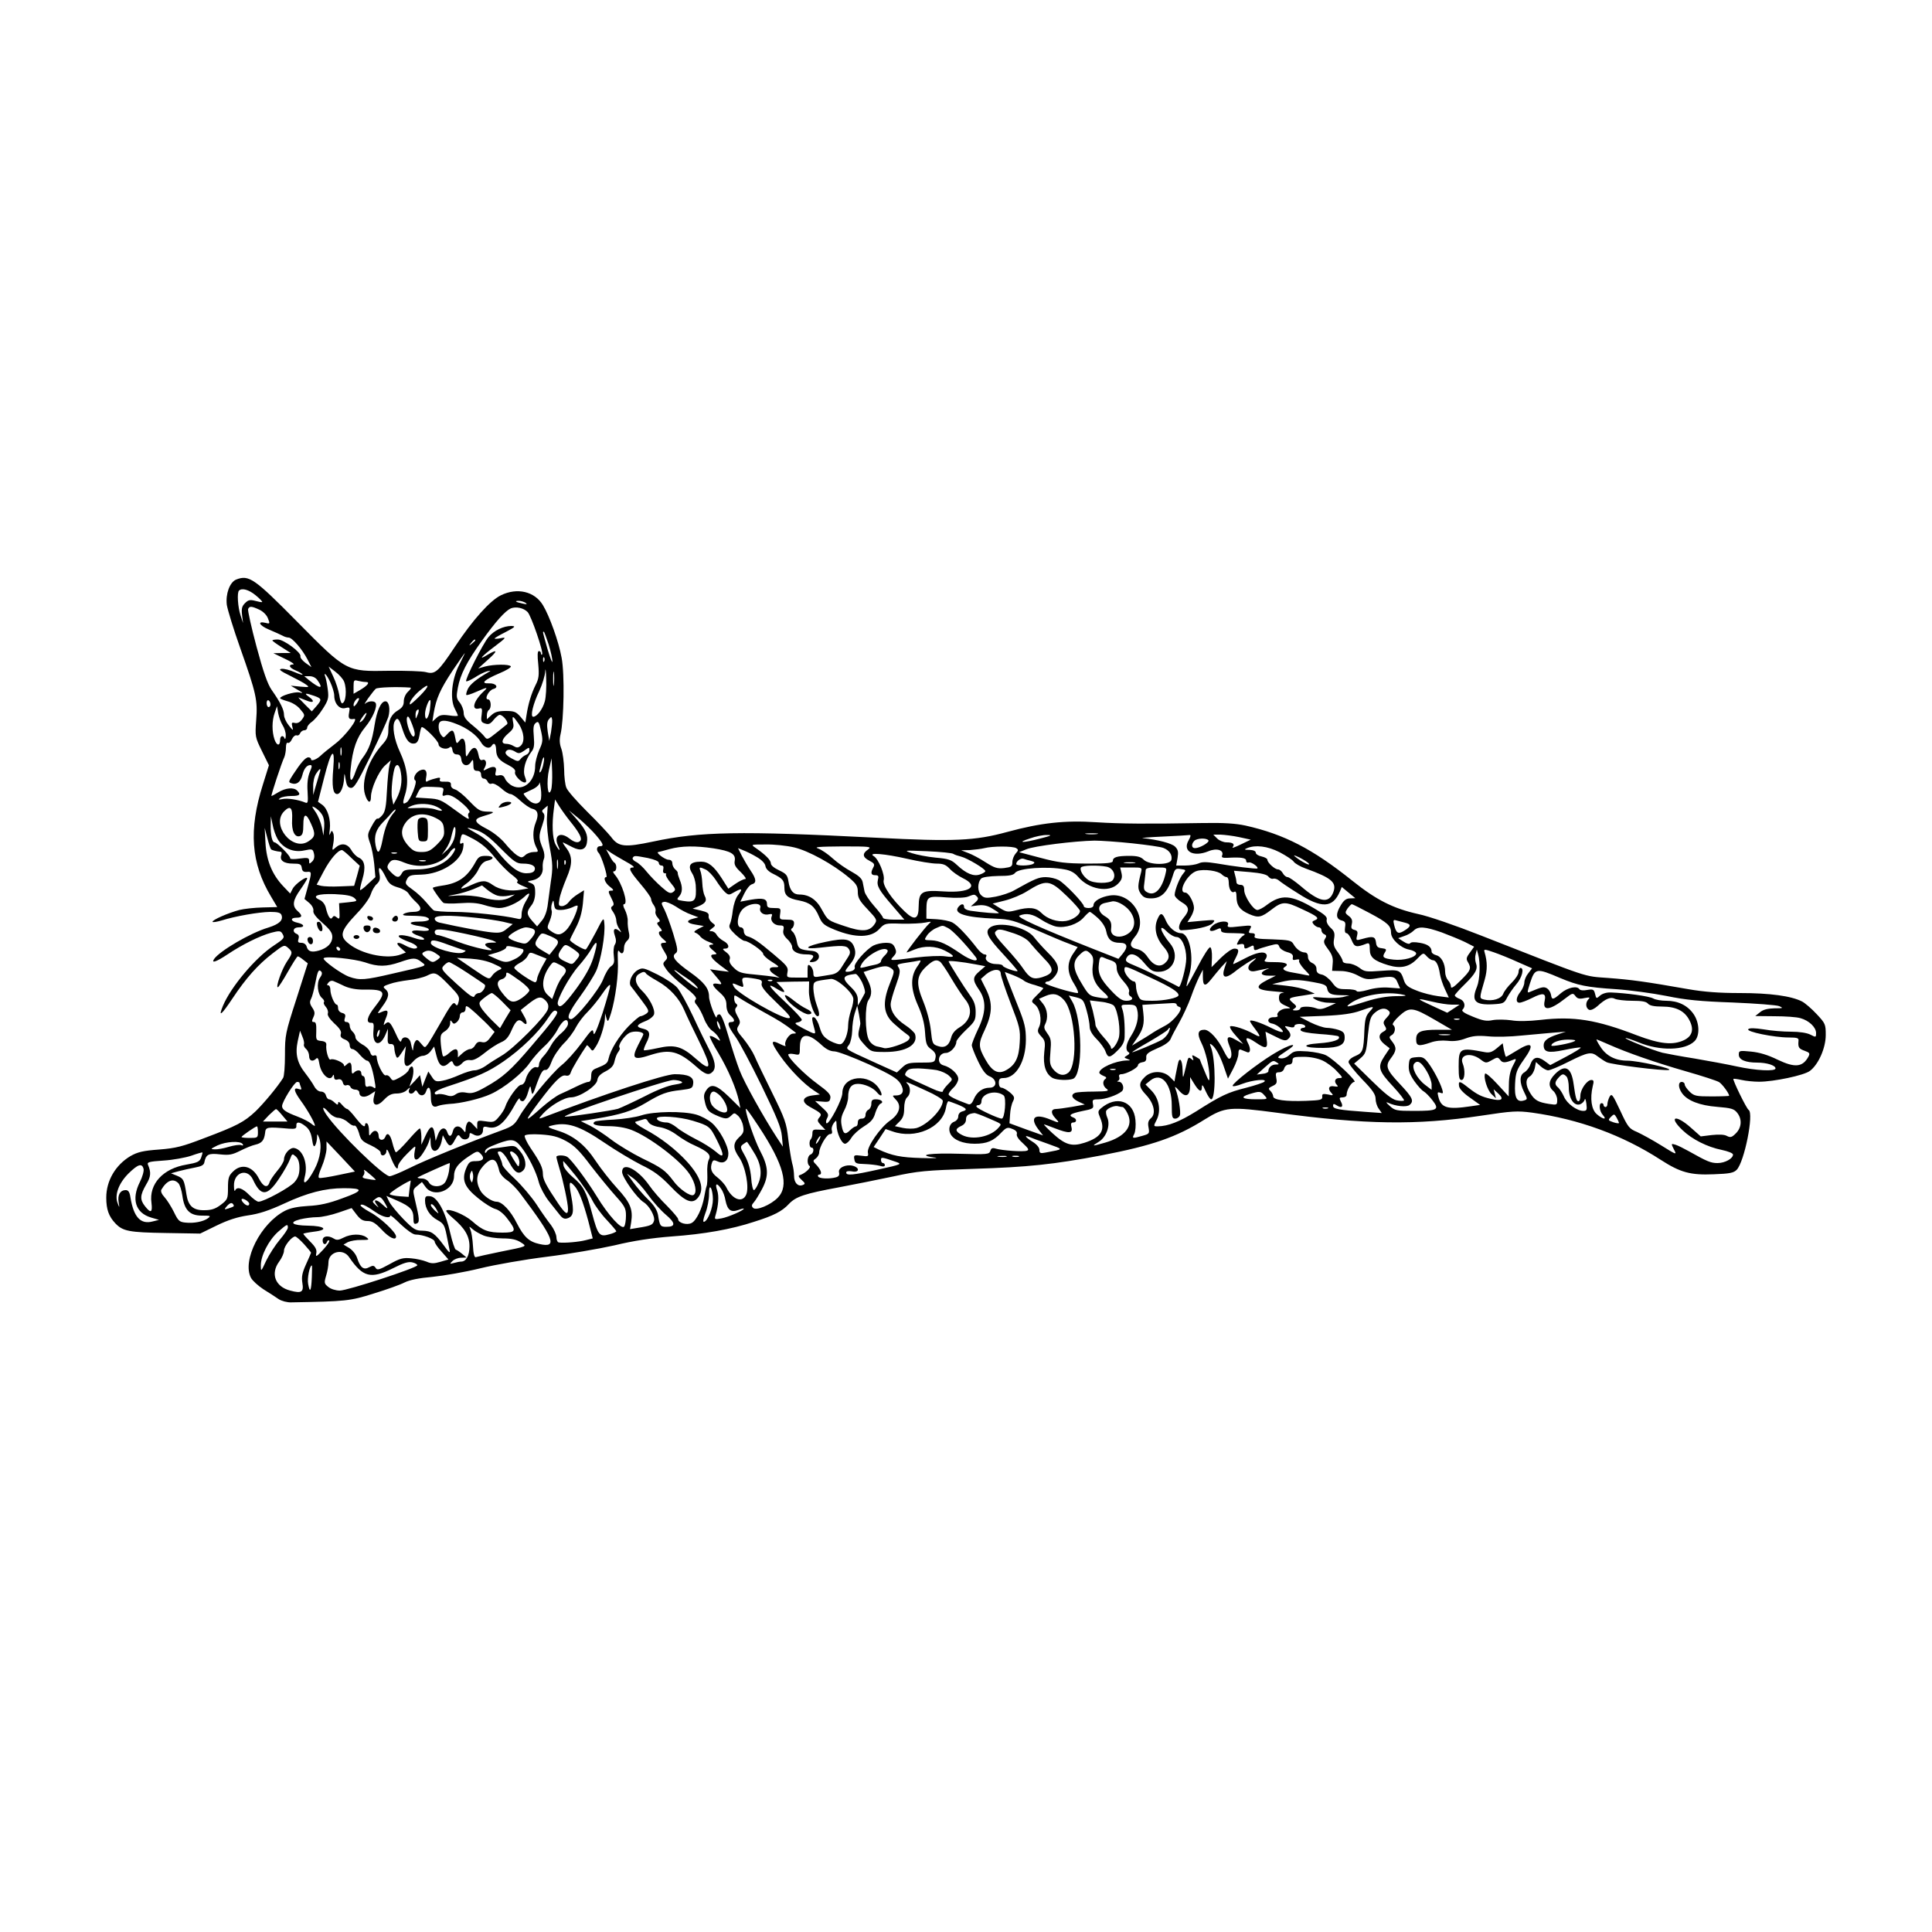 <?xml version="1.0" encoding="UTF-8" standalone="yes"?>
<svg version="1.0" xmlns="http://www.w3.org/2000/svg" width="100mm" height="100mm" viewBox="0 0 1000 1000" preserveAspectRatio="xMidYMid meet">
  <g transform="translate(0,1000) scale(0.1,-0.1)" fill="#000000" stroke="none">
    <path d="M1222 7000 c-33 -14 -55 -74 -48 -131 4 -25 35 -127 70 -225 83 -235
90 -268 82 -372 -6 -84 -6 -87 30 -160 l36 -73 -31 -99 c-75 -235 -62 -408 42
-581 l32 -54 -76 -2 c-42 -1 -96 -7 -120 -13 -60 -16 -139 -51 -139 -61 0 -4
21 -1 48 7 70 22 190 43 250 44 40 0 54 -4 59 -16 10 -27 -11 -47 -68 -65 -92
-27 -252 -121 -281 -163 -16 -24 12 -14 68 23 79 53 169 97 227 113 41 11 49
10 57 -2 15 -24 13 -27 -44 -65 -94 -62 -221 -213 -262 -311 -26 -63 -8 -48
50 39 69 104 131 174 208 233 57 44 60 45 79 28 25 -22 24 -27 -7 -73 -26 -40
-58 -131 -46 -131 4 0 27 36 52 80 25 44 48 80 51 80 4 0 17 -8 29 -18 l23
-18 -59 -185 c-57 -176 -59 -188 -59 -289 0 -58 -4 -112 -10 -120 -31 -49
-100 -131 -142 -172 -60 -56 -96 -75 -266 -139 -112 -43 -145 -52 -234 -59
-83 -6 -111 -13 -148 -34 -77 -46 -125 -127 -125 -215 0 -61 13 -97 47 -133
39 -41 71 -47 263 -50 l176 -3 84 41 c59 29 109 45 163 53 57 8 109 25 187 61
120 56 212 80 310 80 104 0 102 -13 -7 -52 -72 -27 -119 -37 -178 -40 -54 -3
-93 -11 -120 -25 -126 -65 -223 -258 -176 -347 8 -15 37 -41 64 -59 28 -17 63
-40 79 -51 15 -10 45 -18 66 -17 282 5 304 7 427 46 66 20 138 46 159 57 26
13 75 23 145 29 58 6 169 25 246 44 77 19 232 46 345 60 113 14 270 41 350 59
99 24 192 38 295 46 169 12 310 37 428 76 102 32 145 54 181 93 36 38 83 53
256 85 74 14 200 39 280 56 132 29 169 32 415 40 289 9 418 23 667 70 263 51
386 93 534 186 105 65 129 67 378 34 454 -61 717 -65 1051 -15 164 25 188 26
265 16 243 -34 468 -116 667 -245 101 -65 153 -79 273 -74 83 3 103 7 119 23
40 41 90 292 62 310 -11 6 -84 156 -79 161 2 1 21 -1 43 -6 22 -5 63 -9 90 -9
76 0 233 33 263 56 44 33 82 118 82 186 0 55 -2 60 -47 108 -26 28 -60 57 -75
65 -56 29 -167 44 -322 44 -109 0 -186 6 -267 20 -221 39 -295 49 -414 58
-133 10 -84 -6 -660 220 -132 52 -271 100 -325 111 -129 29 -215 72 -340 172
-206 165 -353 241 -554 286 -52 11 -111 15 -221 13 -293 -5 -422 -4 -550 4
-163 11 -288 -3 -461 -50 -168 -46 -275 -51 -679 -30 -704 36 -912 32 -1155
-20 -147 -31 -179 -28 -217 24 -16 20 -72 80 -125 132 -53 53 -102 108 -107
124 -6 15 -11 57 -11 94 -1 37 -7 84 -14 105 -10 26 -11 49 -5 75 18 75 22
312 6 397 -15 84 -63 217 -97 273 -43 71 -133 92 -217 51 -56 -27 -146 -127
-238 -266 -87 -131 -103 -145 -150 -132 -18 5 -105 8 -192 7 -221 -4 -219 -5
-473 252 -225 228 -252 246 -318 220z m101 -81 c21 -17 36 -33 34 -35 -2 -2
-18 1 -36 6 -27 7 -36 5 -53 -12 -16 -16 -19 -29 -15 -62 l5 -41 -13 40 c-14
43 -19 117 -8 128 15 15 51 5 86 -24z m1397 -39 c11 -8 7 -9 -15 -4 -37 8 -45
14 -19 14 10 0 26 -5 34 -10z m-1377 -36 c19 -9 38 -28 44 -45 11 -27 10 -29
-12 -23 -46 11 -33 -14 18 -35 28 -12 60 -26 69 -31 10 -6 24 -10 32 -10 18 0
70 -60 97 -112 l21 -41 -31 22 c-16 12 -28 27 -26 34 6 19 -86 87 -117 87 -16
0 -28 -2 -28 -5 0 -3 21 -18 48 -35 l47 -30 -45 0 -45 -1 60 -29 c33 -15 52
-29 43 -29 -28 -1 -21 -17 12 -31 17 -7 33 -16 36 -21 2 -4 -16 1 -41 12 -25
11 -56 19 -68 17 -17 -2 -6 -11 43 -35 36 -18 74 -38 85 -47 18 -13 15 -14
-30 -10 l-50 5 35 -21 c30 -17 31 -19 9 -14 -24 5 -99 -18 -99 -30 0 -3 18
-10 39 -16 23 -6 51 -23 65 -41 25 -29 25 -31 9 -53 -11 -15 -24 -21 -37 -18
-16 4 -18 1 -13 -19 6 -22 4 -22 -18 6 -14 17 -25 41 -25 55 0 27 -19 65 -64
129 -21 30 -43 93 -78 223 -27 100 -46 188 -44 195 7 17 18 16 59 -3z m1388
-12 c19 -20 84 -210 75 -219 -3 -4 -6 -1 -6 5 0 7 -5 12 -11 12 -7 0 -8 -23
-3 -68 5 -57 3 -75 -14 -108 -21 -42 -38 -96 -47 -157 l-6 -37 -25 30 c-23 26
-32 30 -77 30 -38 0 -56 -5 -74 -22 l-23 -21 0 21 c0 11 5 24 10 27 15 10 12
55 -4 55 -21 0 4 48 28 54 30 8 12 31 -23 29 -46 -2 -26 18 54 52 36 15 62 31
59 36 -7 12 -90 11 -134 -1 l-35 -10 50 45 c53 47 52 58 -3 25 -50 -31 -30 -7
41 46 57 43 59 47 30 41 -18 -4 -33 -4 -33 -2 0 3 26 18 58 34 49 26 53 30 29
31 -41 0 -90 -23 -119 -58 -29 -35 -123 -221 -115 -228 3 -3 22 6 44 19 21 14
49 28 63 32 23 5 23 5 5 -6 -59 -34 -93 -62 -104 -86 -6 -14 -10 -28 -7 -30 2
-3 26 5 51 16 59 26 64 26 37 1 -52 -49 -64 -98 -22 -87 15 4 17 -1 13 -33 -5
-33 -2 -39 18 -45 18 -6 27 -2 44 19 11 14 26 26 31 26 18 0 49 -40 38 -49 -5
-4 -30 -24 -56 -45 -44 -35 -47 -36 -60 -19 -7 10 -34 36 -60 57 -36 29 -48
45 -48 66 0 15 -9 39 -20 53 -18 22 -19 31 -10 78 13 69 46 133 124 242 73
102 121 155 150 168 27 11 67 2 87 -19z m109 -168 c11 -36 20 -76 19 -88 0
-11 -11 17 -25 64 -27 96 -26 90 -19 90 2 0 13 -30 25 -66z m-380 22 c0 -2 -8
-10 -17 -17 -16 -13 -17 -12 -4 4 13 16 21 21 21 13z m-83 -127 c-39 -75 -49
-177 -23 -227 9 -17 16 -33 16 -36 0 -3 -20 -3 -45 1 -36 5 -50 2 -66 -13
l-21 -19 7 45 c13 75 33 121 97 218 34 50 63 92 64 92 1 0 -12 -27 -29 -61z
m440 19 c-3 -8 -6 -5 -6 6 -1 11 2 17 5 13 3 -3 4 -12 1 -19z m3 -208 c-11
-41 -41 -80 -60 -80 -17 0 -1 67 32 135 15 33 29 78 30 100 1 22 4 5 5 -37 2
-43 -1 -96 -7 -118z m-1039 102 c16 -41 9 -112 -11 -112 -4 0 -11 19 -14 43
-4 23 -17 66 -31 95 l-24 52 35 -27 c20 -15 40 -38 45 -51z m1086 -14 c-2 -18
-4 -6 -4 27 0 33 2 48 4 33 2 -15 2 -42 0 -60z m-1157 10 c11 -24 20 -54 20
-68 0 -42 28 -73 57 -65 24 6 25 4 20 -24 -6 -29 0 -37 26 -32 25 4 -46 -89
-97 -128 -33 -25 -67 -53 -76 -62 -21 -20 -50 -31 -50 -19 0 6 -6 10 -14 10
-15 0 -40 -29 -81 -92 -23 -36 -23 -37 -4 -43 25 -8 45 8 54 43 8 33 23 52 41
52 10 0 10 -7 -3 -37 -10 -25 -14 -58 -11 -100 3 -55 2 -63 -12 -57 -36 15
-93 24 -118 18 -21 -4 -24 -3 -12 5 8 6 34 11 58 11 43 0 51 7 30 28 -18 18
-59 14 -96 -8 -18 -11 -34 -20 -37 -20 -4 0 53 174 67 202 4 10 8 32 8 48 0
18 4 29 10 25 5 -3 15 5 21 19 6 13 17 22 24 20 7 -3 15 2 18 10 4 9 13 16 22
16 8 0 15 6 15 14 0 7 11 21 23 29 13 9 39 38 57 67 29 45 32 57 27 98 -3 26
-9 55 -12 65 -14 36 7 15 25 -25z m-66 10 c32 -45 13 -44 -44 1 l-25 21 27 0
c17 0 33 -8 42 -22z m250 -8 c23 0 10 -18 -33 -43 l-31 -18 0 37 c0 33 2 36
23 30 12 -3 30 -6 41 -6z m230 -29 c6 -1 0 -10 -12 -21 -13 -12 -22 -33 -22
-50 0 -21 -8 -33 -29 -46 -36 -21 -51 -52 -51 -104 0 -31 -7 -48 -34 -77 -69
-78 -107 -187 -87 -254 13 -44 31 -52 31 -14 0 43 39 130 71 161 l32 29 -7
-25 c-4 -14 -10 -72 -13 -130 -4 -84 -9 -111 -24 -129 -11 -13 -22 -21 -25
-18 -4 3 -17 -14 -30 -39 -23 -42 -23 -46 -9 -87 9 -23 18 -72 22 -109 l6 -68
-38 -35 c-20 -20 -39 -34 -41 -32 -2 2 3 27 12 57 18 61 12 97 -19 111 -12 5
-30 23 -39 40 -20 33 -51 38 -81 12 -18 -17 -19 -17 -12 20 4 20 4 45 0 54 -7
17 -8 16 -16 -2 -5 -13 -6 -6 -2 21 6 51 -11 109 -40 129 l-21 15 31 122 c37
147 58 169 48 50 -8 -91 -2 -132 20 -132 18 0 34 38 36 83 2 29 2 29 8 -8 5
-30 11 -41 26 -43 18 -2 33 23 103 165 45 92 86 183 92 202 11 40 4 81 -15 81
-23 0 -44 -47 -56 -122 -13 -83 -29 -128 -63 -172 -13 -17 -28 -48 -35 -68
-21 -64 -34 -58 -26 13 10 103 32 163 75 215 39 47 65 108 54 126 -8 12 -38
10 -54 -4 -7 -7 0 5 15 27 16 22 34 45 40 50 10 8 113 11 179 6z m51 -41 c-27
-27 -51 -48 -53 -46 -7 8 18 44 49 70 53 45 56 29 4 -24z m-548 -2 c39 -14 40
-19 10 -54 l-23 -26 -36 36 c-20 20 -35 36 -33 36 1 0 19 -7 39 -15 40 -17 48
-5 14 19 -27 19 -16 20 29 4z m219 -40 c-11 -15 -16 -18 -16 -7 0 16 21 42 28
34 2 -2 -3 -14 -12 -27z m-446 -4 c0 -8 -4 -14 -10 -14 -5 0 -10 9 -10 21 0
11 5 17 10 14 6 -3 10 -13 10 -21z m825 -28 c-8 -48 -25 -63 -25 -21 0 25 20
78 27 71 3 -2 1 -25 -2 -50z m-762 -80 c9 -14 17 -38 16 -53 0 -15 -3 -22 -6
-15 -7 19 -23 14 -23 -7 0 -33 -17 -33 -29 1 -14 41 -14 97 1 139 l12 34 6
-37 c4 -20 14 -48 23 -62z m698 53 c-9 -22 -10 -22 -10 -3 -1 11 2 24 6 27 12
12 14 0 4 -24z m-271 -8 c-5 -11 -15 -23 -22 -27 -7 -5 -8 -2 -3 7 21 37 44
55 25 20z m253 -102 c-13 -13 -45 74 -36 98 5 11 12 0 26 -36 14 -36 17 -55
10 -62z m542 64 c28 -43 33 -94 9 -114 -12 -10 -20 -10 -35 -1 -10 7 -28 12
-39 12 -29 0 -24 24 11 54 26 22 30 32 25 56 -7 39 -2 38 29 -7z m167 -43 l-9
-45 -8 48 c-5 34 -4 52 6 64 13 15 14 15 17 -3 1 -10 -2 -39 -6 -64z m-769 16
c19 -59 37 -79 64 -74 12 2 20 16 24 41 3 20 8 40 11 43 9 8 88 -71 88 -88 0
-19 39 -31 56 -17 9 7 13 4 16 -13 2 -15 10 -23 23 -23 14 0 21 -8 23 -27 4
-33 35 -39 51 -10 9 14 10 11 11 -15 0 -26 4 -33 20 -33 13 0 20 -7 20 -20 0
-11 6 -20 14 -20 8 0 17 -7 20 -16 4 -9 13 -14 21 -10 9 3 29 -7 49 -24 18
-17 40 -30 48 -30 9 0 32 -16 52 -35 21 -19 48 -38 61 -41 29 -7 35 -29 18
-71 -17 -42 -16 -91 1 -125 14 -27 14 -28 -11 -28 -15 0 -35 -7 -44 -16 -17
-15 -20 -15 -43 -1 -14 9 -42 37 -63 63 -23 27 -62 58 -96 75 -62 32 -68 49
-21 63 65 19 71 25 27 25 -38 1 -48 7 -94 55 -28 30 -62 57 -74 60 -14 4 -22
13 -21 23 1 14 -6 18 -31 17 -23 -1 -30 2 -26 12 4 10 -2 11 -26 4 -17 -4 -35
-11 -41 -15 -6 -4 -8 5 -4 23 7 34 -7 47 -35 33 -23 -13 -35 -42 -21 -51 11
-7 -25 -99 -44 -112 -22 -15 -24 -7 -9 40 20 65 11 139 -27 220 -30 64 -42
135 -26 160 13 22 22 12 39 -42z m279 27 c56 -21 107 -59 127 -94 16 -29 44
-38 56 -19 12 19 22 10 23 -21 1 -38 15 -55 65 -80 25 -13 37 -25 33 -35 -6
-15 30 -54 50 -54 9 0 10 7 1 30 -13 33 2 87 33 128 14 17 17 34 13 80 -4 44
-2 61 10 70 13 11 17 6 27 -40 11 -49 10 -59 -9 -100 -11 -26 -21 -63 -21 -83
0 -78 -59 -131 -117 -103 -15 7 -32 23 -38 36 -7 17 -16 22 -32 19 -19 -4 -22
-1 -17 19 7 27 -12 32 -47 13 -19 -10 -20 -9 -9 10 12 24 4 45 -15 37 -9 -3
-15 7 -19 30 -9 44 -29 44 -54 -1 -10 -17 -11 -13 -12 27 0 52 -14 69 -34 42
-12 -16 -14 -14 -20 19 -8 42 -15 45 -42 16 -17 -19 -19 -19 -31 -3 -14 19
-17 56 -6 67 11 11 40 8 85 -10z m-595 -160 c-3 -10 -5 -2 -5 17 0 19 2 27 5
18 2 -10 2 -26 0 -35z m973 22 c0 -9 -8 -19 -17 -22 -10 -4 -23 -14 -29 -22
-11 -14 -16 -13 -47 4 -21 11 -33 24 -30 32 6 16 27 17 52 1 14 -9 23 -8 42 5
29 21 29 21 29 2z m73 -67 c-3 -18 -10 -37 -15 -43 -7 -7 -8 -1 -3 15 3 14 9
33 11 43 9 29 14 19 7 -15z m39 -138 c-17 -45 -25 44 -10 108 l13 57 3 -71 c1
-38 -1 -81 -6 -94z m-1095 113 c-3 -10 -5 -4 -5 12 0 17 2 24 5 18 2 -7 2 -21
0 -30z m318 -23 c8 -45 0 -91 -23 -135 l-16 -30 -7 34 c-7 32 5 143 17 163 11
18 23 6 29 -32z m-421 -2 c-4 -13 -13 -43 -20 -68 l-13 -45 0 43 c-1 24 6 54
15 67 20 31 28 32 18 3z m1144 -140 c-12 -25 -41 -22 -68 7 -13 14 -22 26 -19
28 2 1 21 10 42 20 21 9 38 24 39 34 0 10 4 -2 7 -27 4 -25 3 -53 -1 -62z
m-505 43 c-5 -20 -3 -23 11 -18 21 8 50 -6 98 -49 21 -19 33 -36 27 -40 -6 -3
-8 -12 -5 -20 8 -21 2 -18 -75 38 -65 48 -77 53 -135 56 l-63 4 14 29 c14 27
18 28 75 26 57 -2 59 -3 53 -26z m658 -152 c44 -54 62 -86 54 -99 -10 -15 -30
-12 -58 10 -47 37 -82 15 -59 -36 16 -34 6 -30 -13 6 -16 31 -19 105 -8 185
l6 47 21 -34 c12 -19 37 -54 57 -79z m-690 75 c39 -19 33 -28 -9 -13 -18 6
-57 9 -87 7 -30 -1 -55 -2 -55 0 0 1 10 7 23 12 35 14 95 11 128 -6z m-595
-39 c10 -15 14 -39 12 -67 l-4 -43 -8 43 c-5 24 -19 59 -32 78 -22 32 -22 34
-4 24 11 -6 27 -21 36 -35z m1165 -17 c-2 -35 5 -105 15 -157 15 -81 16 -105
5 -175 -6 -45 -14 -102 -17 -127 -4 -27 -15 -58 -30 -75 l-24 -29 -25 28 c-30
34 -31 47 -5 80 13 16 20 40 20 66 0 34 -4 43 -22 50 -22 8 -21 9 10 15 35 8
55 34 51 69 -1 12 2 31 6 41 5 11 3 32 -4 50 -23 57 -24 67 -5 122 14 41 15
57 6 66 -9 9 -7 14 6 24 9 8 17 14 17 14 0 0 -2 -28 -4 -62z m-1319 -9 c-4
-60 14 -97 42 -86 12 5 16 19 16 57 0 63 15 64 41 4 23 -51 21 -66 -15 -89
-82 -54 -195 86 -125 156 32 32 44 19 41 -42z m526 34 c-27 -31 -46 -76 -58
-141 -14 -70 -26 -79 -36 -27 -9 49 2 82 39 120 18 18 38 40 45 49 7 9 16 16
19 16 3 0 -1 -8 -9 -17z m1047 -116 c38 -45 43 -57 20 -57 -17 0 -20 -21 -6
-35 14 -15 49 -125 39 -125 -17 0 -7 -30 18 -49 20 -15 22 -21 10 -21 -20 0
-20 -3 0 -42 12 -24 13 -32 4 -38 -10 -6 -9 -13 4 -31 9 -13 16 -33 16 -44 0
-11 7 -32 17 -45 9 -14 10 -19 3 -12 -27 24 -40 15 -28 -19 8 -23 8 -37 0 -49
-6 -10 -8 -35 -5 -57 4 -33 2 -43 -15 -55 -12 -8 -30 -39 -41 -69 -21 -53
-142 -204 -165 -204 -27 0 -12 37 45 115 34 47 72 107 85 135 24 54 48 189 42
245 -3 34 -4 33 -45 -47 -24 -45 -46 -84 -51 -87 -8 -5 -82 39 -82 49 0 3 14
31 30 62 21 40 32 79 37 126 l6 69 -32 -20 c-18 -11 -39 -29 -47 -41 -8 -11
-24 -21 -35 -21 -18 0 -19 5 -13 38 3 20 20 68 36 106 33 77 32 115 -4 161
-12 16 -18 26 -12 24 5 -3 26 -13 47 -24 43 -22 70 -13 75 25 6 38 -6 65 -50
116 l-43 49 53 -43 c28 -24 68 -62 87 -85z m-820 84 c24 -13 31 -25 33 -55 3
-32 -2 -42 -36 -77 -33 -32 -46 -39 -80 -39 -33 0 -45 6 -71 35 -38 44 -40 83
-6 124 37 43 96 48 160 12z m-828 -104 c28 -48 82 -71 137 -59 43 9 45 8 51
-16 4 -16 1 -31 -9 -41 -15 -14 -16 -14 -16 3 0 16 -6 18 -50 12 -28 -4 -49
-3 -48 1 4 10 -68 83 -81 83 -12 0 -21 37 -20 90 l1 45 9 -43 c4 -24 16 -58
26 -75z m913 -1 c-6 -18 -22 -44 -37 -57 l-27 -24 22 31 c11 16 24 43 27 60 4
16 9 36 12 44 12 30 15 -19 3 -54z m242 -48 c70 -70 82 -78 115 -78 46 0 68
-13 60 -34 -4 -11 -19 -16 -43 -16 -42 0 -88 36 -153 118 -24 30 -64 65 -96
83 -30 17 -55 32 -55 34 0 2 21 -3 47 -12 35 -12 68 -37 125 -95z m-1189 -4
c5 -5 29 -11 51 -13 4 -1 5 -8 2 -17 -10 -27 13 -44 60 -44 37 0 43 -3 46 -22
2 -17 9 -22 26 -21 26 3 27 0 5 -78 l-17 -62 25 -21 c14 -12 23 -29 21 -40 -3
-12 13 -33 47 -63 38 -33 51 -51 51 -72 0 -33 -25 -58 -69 -71 -39 -11 -57 -5
-64 21 -3 11 -14 19 -27 19 -17 0 -20 4 -15 20 4 13 1 22 -9 26 -25 10 -19 34
9 34 35 0 31 16 -5 24 -36 7 -40 26 -5 26 30 0 32 11 5 35 -29 26 -25 55 15
111 19 27 35 53 35 57 0 16 -62 -28 -75 -53 l-13 -25 -38 40 c-56 60 -85 131
-90 223 l-4 77 14 -53 c7 -29 16 -55 19 -58z m1158 -42 c27 -34 68 -75 90 -91
24 -18 34 -31 27 -34 -7 -3 3 -12 22 -20 l35 -15 -38 -7 c-53 -10 -111 -1
-146 24 -36 26 -54 26 -110 1 -61 -28 -71 -25 -24 9 22 16 49 48 59 70 14 28
27 42 47 46 39 9 34 25 -8 25 -30 0 -39 -5 -53 -31 -43 -79 -89 -111 -174
-123 -27 -4 -48 -9 -48 -12 0 -7 43 -68 55 -77 6 -4 44 -5 85 -2 54 4 89 2
125 -9 28 -9 63 -16 78 -16 38 0 96 26 130 57 32 31 35 21 7 -25 -11 -18 -20
-46 -20 -62 0 -26 -3 -30 -22 -25 -73 17 -241 35 -325 35 -54 0 -103 4 -108 8
-6 4 -23 23 -39 42 -16 19 -47 49 -70 65 -38 27 -41 32 -30 53 10 21 20 24 75
25 101 3 203 67 216 136 4 25 3 32 -5 27 -13 -8 -14 -1 -6 31 6 21 6 21 65
-10 42 -23 75 -51 110 -95z m3117 121 c-16 -2 -40 -2 -55 0 -16 2 -3 4 27 4
30 0 43 -2 28 -4z m-293 -23 c-91 -24 -126 -23 -55 0 30 11 71 19 90 18 28 0
21 -4 -35 -18z m767 -10 c-33 -57 25 -88 103 -56 42 18 81 6 71 -21 -5 -11 1
-14 27 -13 71 4 97 0 97 -15 0 -8 6 -12 14 -9 12 4 52 -24 44 -31 -4 -4 -127
11 -211 26 -51 8 -75 9 -93 0 -14 -6 -45 -11 -70 -11 l-46 0 7 39 c5 32 3 43
-13 59 -17 17 -89 36 -168 44 -10 1 37 5 106 8 69 3 130 7 137 8 8 1 6 -8 -5
-28z m262 17 l60 -13 -52 -25 c-29 -14 -47 -21 -42 -14 13 16 2 25 -32 25 -15
0 -37 9 -48 20 l-20 20 38 0 c20 -1 64 -6 96 -13z m-159 -17 c6 -10 -45 -40
-70 -40 -18 0 -20 21 -3 38 14 14 64 16 73 2z m-394 -15 c74 -8 147 -18 161
-24 31 -12 47 -37 41 -62 -8 -28 -115 -27 -143 1 -15 15 -33 20 -74 20 -64 0
-86 -7 -86 -26 0 -11 -26 -14 -132 -14 -114 1 -149 5 -243 30 l-110 29 37 15
c39 17 249 43 353 45 33 0 121 -6 196 -14z m-1751 -21 c74 -17 202 -87 285
-157 38 -32 45 -44 45 -74 0 -30 9 -46 51 -90 48 -51 50 -55 36 -76 -26 -39
-64 -42 -157 -10 -84 28 -85 29 -114 81 -29 56 -68 82 -119 82 -31 0 -49 21
-56 68 -5 32 -12 40 -48 57 -26 12 -43 26 -43 36 0 17 -28 45 -80 81 -25 17
-23 17 53 17 43 1 109 -6 147 -15z m-417 -5 c90 -14 116 -29 110 -64 -4 -20 3
-33 32 -60 20 -20 30 -35 22 -35 -8 0 -31 -11 -51 -25 l-36 -25 -35 55 c-40
62 -69 85 -106 85 -58 0 -72 -20 -45 -63 8 -12 15 -38 17 -57 5 -83 -3 -93
-66 -83 -33 5 -34 7 -20 23 18 20 19 49 3 87 -6 15 -11 31 -10 35 1 3 -5 12
-13 18 -8 7 -15 21 -15 31 0 12 -7 19 -20 19 -18 0 -70 39 -52 40 4 1 30 7 57
15 62 17 134 18 228 4z m800 -6 c-31 -21 -29 -40 7 -58 25 -13 29 -19 20 -35
-15 -28 -12 -40 10 -40 17 0 19 -5 14 -24 -7 -31 4 -52 77 -136 l60 -70 -56 0
c-30 0 -55 4 -55 10 0 5 -20 32 -45 60 -25 28 -47 62 -50 75 -3 14 -7 36 -10
50 -4 18 -21 33 -57 53 -28 15 -72 45 -97 68 -25 23 -59 46 -76 52 -24 8 3 10
125 11 144 0 153 -1 133 -16z m767 7 c12 -8 12 -11 -3 -28 -9 -10 -17 -30 -17
-44 0 -23 -5 -26 -42 -31 -37 -4 -51 1 -97 30 -29 19 -70 41 -90 48 l-36 14
45 1 c25 2 59 6 75 10 43 11 147 11 165 0z m1363 -21 c34 -18 68 -40 74 -50 7
-9 34 -25 60 -34 138 -50 164 -73 143 -126 -24 -58 -72 -48 -168 35 -30 25
-60 46 -67 46 -8 0 -19 9 -25 20 -6 11 -17 20 -25 20 -17 0 -55 35 -55 50 0 6
-13 13 -30 17 -16 3 -30 12 -30 19 0 9 -12 14 -32 15 -28 0 -30 2 -13 9 43 18
105 11 168 -21z m-4272 4 c-31 -58 -104 -93 -195 -93 -55 0 -67 -3 -76 -20
-14 -26 -26 -25 -56 5 -21 21 -23 27 -12 45 15 24 33 25 81 5 84 -35 192 -12
233 50 18 28 40 35 25 8z m1566 -29 c26 -15 43 -33 45 -47 2 -14 16 -28 38
-39 51 -25 60 -35 60 -72 0 -41 17 -56 77 -67 56 -11 80 -30 103 -85 16 -36
26 -44 82 -67 107 -43 187 -41 229 4 28 30 30 31 116 28 49 -1 104 2 123 6 30
6 33 6 19 -6 -20 -17 -122 -149 -116 -149 2 0 21 7 40 15 50 21 110 19 157 -5
55 -28 56 -38 3 -30 -25 4 -93 1 -152 -6 -142 -18 -138 -18 -116 6 15 17 16
24 7 45 -9 20 -19 25 -47 25 -20 0 -48 -6 -64 -14 -38 -20 -104 -95 -97 -111
5 -14 -14 -25 -41 -25 -11 0 -8 8 10 30 34 40 41 66 27 101 -17 40 -47 45
-146 24 -107 -22 -124 -41 -28 -30 114 13 136 12 148 -8 8 -13 7 -23 -4 -40
-8 -13 -24 -38 -35 -55 -14 -23 -30 -33 -55 -37 -19 -3 -47 -8 -62 -10 -24 -4
-28 -1 -28 19 0 13 -7 29 -15 36 -13 11 -15 7 -15 -24 l0 -36 -55 0 c-54 0
-54 0 -49 28 5 25 -2 34 -71 92 -78 66 -106 85 -137 94 -10 3 -18 15 -18 26 0
11 -7 20 -15 20 -26 0 -19 67 10 95 32 32 100 36 90 6 -7 -23 18 -41 47 -33
14 3 17 0 12 -12 -9 -22 13 -46 42 -46 20 0 23 -4 19 -23 -4 -16 1 -29 19 -47
15 -13 26 -32 26 -41 0 -24 30 -39 74 -39 38 0 44 -8 24 -28 -9 -9 -9 -12 2
-12 49 1 53 53 5 58 -66 6 -74 11 -81 50 -3 20 -13 42 -21 49 -9 7 -11 13 -4
18 6 3 11 15 11 26 0 15 -7 19 -38 19 -37 0 -38 1 -34 30 4 29 3 30 -32 30
-30 0 -36 4 -36 20 0 28 -20 34 -84 23 l-54 -10 21 43 c11 23 29 45 39 47 25
7 23 27 -7 71 -14 21 -34 55 -45 76 l-20 40 27 -11 c16 -6 47 -21 70 -35z
m-2098 -5 l43 -40 -14 -52 -15 -52 -74 -3 c-40 -2 -84 0 -97 3 l-23 6 37 70
c33 62 73 109 94 109 4 0 26 -18 49 -41z m1421 -19 c30 -16 47 -29 38 -30 -28
0 -22 -15 37 -85 30 -35 55 -70 55 -78 0 -7 6 -22 14 -32 8 -11 11 -25 9 -32
-3 -8 2 -22 11 -32 13 -15 14 -20 4 -24 -10 -3 -8 -9 6 -26 11 -11 14 -21 8
-21 -19 0 -14 -20 11 -41 19 -16 19 -18 5 -19 -23 0 -22 -8 1 -46 17 -28 18
-33 4 -47 -14 -14 -13 -18 7 -46 12 -18 53 -57 92 -87 50 -40 67 -59 59 -67
-8 -8 -6 -17 7 -31 10 -12 26 -42 36 -68 9 -25 28 -53 41 -62 13 -9 29 -25 35
-37 11 -20 11 -20 -15 -3 -14 9 -28 14 -31 11 -3 -3 17 -43 45 -89 50 -84 92
-182 106 -248 l7 -35 -59 58 c-65 63 -93 71 -118 33 -13 -20 -14 -31 -5 -66 9
-35 18 -45 53 -61 52 -23 61 -23 82 -3 15 15 17 15 35 -1 11 -10 23 -33 26
-52 6 -30 2 -39 -20 -59 -33 -31 -33 -58 0 -105 33 -48 53 -156 36 -193 -20
-44 -71 -25 -102 37 -7 15 -29 39 -47 53 -32 24 -39 46 -27 78 5 12 10 13 30
4 30 -14 54 4 54 41 0 41 -47 127 -87 160 -19 16 -55 35 -80 42 -68 19 -218
17 -283 -4 -30 -10 -94 -19 -143 -22 -48 -2 -92 -7 -97 -10 -23 -14 5 -24 68
-24 43 0 87 -7 119 -19 93 -35 256 -159 302 -229 31 -46 40 -96 21 -108 -16
-10 -75 31 -105 73 -41 54 -60 68 -162 117 -50 25 -120 67 -156 94 -35 27 -85
60 -112 74 l-49 24 74 12 c131 21 193 41 260 81 83 50 111 60 185 68 56 7 60
9 63 34 4 34 -25 48 -96 48 -51 0 -365 -103 -687 -226 -18 -6 -17 -4 5 21 38
42 110 85 145 85 44 0 133 58 137 90 2 17 15 31 43 45 30 16 41 29 46 53 4 18
12 39 19 47 7 9 10 18 7 22 -11 11 23 62 51 77 24 12 72 7 72 -8 0 -2 -12 -27
-27 -55 -36 -71 -25 -81 66 -51 98 31 143 20 233 -59 48 -43 66 -49 86 -29 20
20 14 57 -18 117 -16 31 -54 108 -83 171 -30 63 -66 129 -81 147 -14 17 -61
48 -103 69 -71 35 -77 37 -102 23 -30 -17 -50 -63 -36 -83 6 -7 30 -39 54 -71
41 -55 43 -59 26 -72 -11 -7 -24 -13 -30 -13 -6 0 -34 -24 -62 -52 -51 -53
-93 -122 -103 -167 -5 -24 -12 -30 -62 -50 -22 -8 -28 -17 -28 -41 0 -20 -5
-30 -15 -30 -8 0 -36 -11 -62 -24 -27 -13 -64 -31 -83 -39 -19 -8 -63 -40 -98
-71 -91 -81 -92 -77 -11 32 80 106 115 141 137 135 15 -3 22 2 27 18 6 18 49
90 82 138 2 3 9 -4 17 -14 13 -18 14 -17 30 8 21 31 46 109 47 146 l1 26 7
-25 c7 -23 9 -20 24 27 23 77 39 201 35 272 -2 46 0 58 8 46 13 -18 24 -9 24
20 0 13 7 28 16 36 11 9 14 21 9 43 -4 17 -7 43 -6 59 1 15 -6 41 -14 57 -10
18 -11 30 -5 30 24 0 -11 111 -48 153 -9 11 -11 17 -4 17 15 0 16 36 2 45 -6
3 -17 20 -26 38 l-17 31 24 -17 c13 -9 49 -30 79 -47z m1695 40 c6 -4 24 -10
40 -14 32 -8 125 -63 125 -75 0 -4 -12 -12 -27 -17 -34 -12 -72 4 -121 50 -28
26 -42 31 -110 37 -42 4 -97 15 -122 23 -44 15 -42 15 80 10 69 -3 130 -9 135
-14z m-2882 3 c-7 -2 -19 -2 -25 0 -7 3 -2 5 12 5 14 0 19 -2 13 -5z m2642
-28 c61 -14 129 -25 153 -25 34 0 48 -6 68 -27 14 -16 45 -37 67 -48 88 -42
37 -78 -98 -69 -115 8 -129 -1 -130 -77 0 -68 -21 -76 -72 -27 -69 66 -116
136 -109 162 7 28 -27 111 -52 125 -33 20 59 12 173 -14z m2080 -26 c8 -13
-41 12 -70 36 -14 11 -7 10 22 -4 23 -12 45 -26 48 -32z m-3422 30 c36 -8 57
-17 57 -25 0 -8 6 -14 14 -14 9 0 12 -7 9 -20 -3 -12 0 -20 8 -20 7 0 9 -3 6
-6 -3 -4 7 -23 24 -43 27 -33 28 -37 13 -48 -14 -10 -24 -6 -60 26 -24 21 -58
56 -76 78 -18 23 -43 46 -56 52 -13 6 -20 16 -17 21 8 12 9 12 78 -1z m-466
-51 c-2 -13 -4 -5 -4 17 -1 22 1 32 4 23 2 -10 2 -28 0 -40z m2450 36 c18 -5
21 -9 11 -15 -17 -11 -88 -12 -88 -1 0 15 24 32 38 27 8 -3 25 -8 39 -11z
m-3134 -1 c-7 -2 -21 -2 -30 0 -10 3 -4 5 12 5 17 0 24 -2 18 -5z m724 -15
c-3 -8 -6 -5 -6 6 -1 11 2 17 5 13 3 -3 4 -12 1 -19z m2946 5 c-13 -2 -35 -2
-50 0 -16 2 -5 4 22 4 28 0 40 -2 28 -4z m-145 -19 c34 -7 51 -46 31 -70 -16
-19 -99 -18 -127 2 -26 18 -45 51 -37 64 7 11 86 13 133 4z m-3732 -53 c16
-34 27 -43 63 -54 24 -6 49 -21 55 -31 6 -11 24 -31 40 -46 34 -31 28 -50 -17
-50 -18 0 -39 -5 -47 -10 -11 -7 1 -10 42 -10 31 0 63 -3 72 -6 32 -12 15 -24
-35 -24 -60 0 -57 -15 6 -24 60 -10 60 -30 0 -23 -54 6 -57 -11 -5 -28 19 -6
29 -14 24 -18 -6 -3 -28 0 -50 8 -48 17 -93 20 -77 4 6 -6 28 -16 49 -24 41
-14 58 -35 27 -35 -10 1 -29 7 -43 15 -42 24 -58 17 -27 -10 l28 -25 -26 -10
c-65 -25 -185 -3 -256 45 -67 47 -63 71 31 170 32 33 63 76 69 96 6 20 21 45
32 54 15 15 18 26 13 53 -9 44 6 36 32 -17z m1657 38 c13 -6 37 -31 52 -54 15
-24 36 -52 47 -62 19 -17 21 -17 50 0 39 22 44 17 18 -16 -12 -15 -23 -49 -27
-79 -3 -29 -10 -61 -15 -71 -7 -15 -2 -25 27 -53 20 -19 42 -34 49 -34 20 0
96 -53 96 -67 0 -7 18 -24 40 -38 46 -29 48 -32 19 -31 -32 1 -33 -17 -2 -37
l28 -18 -25 5 c-14 2 -61 8 -105 12 -68 6 -83 11 -107 35 -19 18 -26 33 -21
44 4 12 -2 24 -18 36 -20 15 -21 19 -6 19 26 0 21 25 -9 40 -14 8 -30 22 -35
32 -5 10 -17 18 -26 18 -14 0 -14 2 3 15 19 15 19 15 -1 30 -11 9 -19 24 -17
34 2 14 -7 20 -40 28 l-43 10 30 12 c38 16 46 30 32 55 -6 12 -11 41 -12 66
-1 25 -6 53 -10 63 -8 20 -4 21 28 6z m1857 1 c31 -5 53 -18 70 -38 56 -66
159 -84 206 -37 20 20 24 32 19 55 l-7 30 57 0 c57 0 57 0 51 -26 -18 -69 -18
-85 -2 -109 13 -19 25 -25 54 -25 55 0 87 33 112 116 11 37 15 40 41 36 28 -4
29 -5 14 -23 -18 -19 -44 -84 -45 -111 0 -9 16 -25 35 -37 42 -24 44 -43 10
-83 -25 -30 -30 -63 -10 -63 69 2 146 19 161 36 17 19 16 19 -56 13 l-74 -7
17 26 c9 14 17 36 17 47 0 30 -28 80 -45 80 -42 0 11 98 60 112 38 11 111 1
129 -18 8 -8 19 -14 25 -14 6 0 11 -12 11 -27 0 -35 14 -58 29 -49 7 5 11 -4
11 -24 0 -46 17 -70 65 -91 48 -21 63 -18 115 22 57 44 72 45 160 3 82 -38 92
-47 64 -58 -13 -5 -14 -9 -4 -21 7 -8 19 -15 26 -15 8 0 14 -7 14 -15 0 -9 7
-18 15 -21 11 -5 12 -10 3 -24 -9 -14 -6 -24 16 -53 21 -28 27 -45 24 -74 l-3
-38 45 -1 c27 0 62 -9 88 -23 36 -20 51 -22 90 -16 91 15 102 13 116 -21 l13
-30 -57 4 c-35 3 -79 -2 -111 -12 -32 -9 -55 -11 -57 -6 -2 6 -26 10 -52 10
-44 0 -52 3 -76 36 -15 19 -39 38 -54 40 -19 4 -26 12 -26 27 1 14 -8 26 -21
32 -14 6 -23 19 -23 32 0 15 -6 23 -17 23 -21 1 -44 18 -59 45 -10 17 -24 20
-108 23 -81 2 -97 5 -92 17 4 10 -1 15 -15 15 -17 0 -18 3 -9 21 11 20 10 21
-54 14 -59 -7 -66 -5 -60 9 9 23 -47 21 -77 -3 -29 -24 -18 -39 16 -23 21 10
25 9 25 -3 0 -12 15 -15 68 -15 50 -1 63 -3 50 -11 -10 -5 -23 -19 -29 -31
-10 -19 -9 -20 10 -15 14 3 21 0 21 -9 0 -17 5 -17 31 -4 15 9 19 7 19 -6 0
-12 5 -14 18 -9 9 5 37 13 62 20 41 11 46 11 52 -6 4 -10 22 -22 40 -27 24 -6
32 -14 30 -27 -3 -14 1 -16 17 -12 13 3 19 1 15 -5 -3 -5 9 -26 27 -45 33 -34
33 -35 9 -30 -14 3 -44 9 -68 13 -44 7 -60 18 -42 29 25 15 5 25 -51 25 -53 0
-60 2 -49 15 6 8 9 19 5 25 -11 18 -51 11 -110 -20 -31 -16 -59 -30 -61 -30
-3 0 2 13 11 30 20 39 19 50 -6 50 -13 0 -42 -21 -70 -48 l-48 -48 2 49 c1 29
-3 52 -9 54 -6 2 -35 -43 -65 -101 -30 -57 -55 -103 -57 -101 -2 1 4 29 14 61
26 90 1 214 -44 214 -28 0 -63 30 -78 66 -18 42 -28 43 -44 4 -18 -43 -6 -95
29 -136 36 -40 39 -64 11 -89 -27 -24 -60 -13 -89 30 -15 23 -35 38 -54 42
-40 8 -44 27 -13 64 73 86 -14 231 -129 214 -47 -7 -85 -29 -85 -50 0 -9 -10
-15 -25 -15 -14 0 -25 4 -25 9 0 16 -101 121 -131 136 -15 8 -45 15 -66 15
-36 0 -56 -8 -163 -68 -22 -13 -66 -27 -96 -33 -48 -9 -59 -8 -75 7 -20 18
-21 66 0 87 7 7 43 12 88 13 57 0 78 4 87 16 18 25 169 35 256 18z m524 -17
c-18 -83 -56 -123 -95 -102 -19 10 -21 17 -15 56 3 25 6 52 6 59 0 10 15 14
55 14 55 0 55 0 49 -27z m531 -20 c7 -9 18 -14 25 -11 8 2 21 -2 29 -9 9 -8
54 -39 101 -68 121 -78 178 -75 215 10 l10 24 35 -29 35 -29 -27 -1 c-19 0
-32 -9 -47 -34 -28 -45 -27 -72 2 -80 20 -5 23 -11 19 -36 -3 -19 0 -30 7 -30
7 0 19 -16 27 -36 15 -37 24 -39 78 -18 13 5 16 -1 16 -30 0 -41 21 -59 96
-82 64 -19 108 -9 148 32 33 34 33 34 51 14 10 -11 24 -20 31 -20 17 0 30 -25
37 -71 3 -20 15 -56 26 -79 l20 -43 -56 7 c-30 4 -80 16 -111 29 -44 17 -57
28 -65 52 -18 55 -23 57 -117 50 -79 -6 -87 -5 -114 16 -16 12 -41 22 -57 22
-16 0 -29 5 -29 12 0 6 -11 27 -25 46 -21 27 -25 41 -20 69 5 29 2 40 -18 58
-15 14 -23 31 -20 42 4 14 -11 27 -64 58 -120 71 -172 74 -246 18 -19 -15 -41
-26 -49 -26 -21 0 -68 71 -68 103 0 20 -5 27 -20 27 -11 0 -20 6 -20 13 0 6
-3 23 -7 36 l-6 24 83 -7 c58 -5 88 -13 95 -23z m-1044 -100 c38 -36 69 -72
69 -78 0 -20 -36 -46 -73 -52 -44 -7 -97 11 -127 42 -27 28 -64 32 -133 13
-40 -10 -48 -9 -82 12 l-37 23 64 16 c35 9 86 30 114 48 99 62 118 60 205 -24z
m-2945 1 c14 -4 39 -4 57 0 l32 6 -25 -15 c-32 -18 -75 -19 -145 0 -34 8 -83
12 -123 10 -66 -4 -66 -4 -16 5 28 5 70 18 95 28 l44 19 28 -23 c16 -13 40
-27 53 -30z m-742 -12 c17 -16 16 -17 -30 -22 l-49 -5 2 -43 c2 -38 0 -42 -13
-31 -13 10 -17 10 -24 0 -9 -16 -23 5 -34 52 -4 16 -17 33 -31 39 -45 20 -12
33 77 30 60 -3 88 -8 102 -20z m3223 7 c9 -9 6 -17 -10 -31 l-22 -19 38 5 c27
3 48 -1 72 -16 19 -11 35 -22 35 -24 0 -4 -88 3 -147 12 -20 3 -33 11 -33 19
0 19 -14 19 -29 1 -29 -34 36 -55 193 -61 73 -3 94 -9 206 -57 69 -30 146 -63
172 -72 l46 -18 -24 -35 c-33 -49 -31 -98 6 -156 16 -26 24 -47 18 -47 -27 0
-168 43 -168 51 0 5 6 9 14 9 8 0 24 12 36 27 29 37 20 68 -38 124 -26 26 -57
61 -70 78 -41 54 -186 85 -229 49 -26 -21 -11 -50 67 -134 44 -48 79 -88 77
-90 -6 -6 -77 19 -77 28 0 4 -15 8 -34 8 -35 0 -63 21 -51 40 3 5 0 10 -9 10
-8 0 -25 14 -38 31 -49 64 -103 121 -128 134 -15 8 -51 15 -81 17 l-54 3 0 45
c1 71 5 73 104 65 51 -4 96 -2 111 4 33 13 34 13 47 0z m-2154 -69 c18 0 44 7
60 14 15 8 27 11 27 7 0 -27 -36 -103 -60 -126 -29 -28 -47 -28 -83 -1 -16 12
-16 16 -1 51 8 20 13 44 9 53 -3 8 -2 24 2 36 7 19 8 19 11 -6 3 -24 8 -28 35
-28z m675 -24 l37 -14 -27 -7 c-40 -10 -34 -24 13 -31 l42 -7 -29 -15 c-21
-11 -25 -17 -14 -20 8 -3 20 -12 26 -21 7 -8 27 -21 45 -27 19 -7 26 -13 17
-13 -24 -1 -23 -9 5 -32 19 -16 19 -18 5 -19 -29 0 -21 -17 28 -55 l47 -35
-49 6 -49 7 20 -24 c46 -53 47 -57 20 -51 -35 6 -31 -9 10 -45 27 -24 35 -39
35 -66 0 -21 7 -41 20 -52 24 -22 26 -35 5 -35 -24 0 -18 -21 21 -75 20 -28
81 -142 136 -255 79 -163 101 -216 105 -260 l5 -55 -33 50 c-67 103 -167 282
-191 345 -14 36 -40 116 -58 178 -21 72 -37 112 -46 112 -8 0 -14 -6 -14 -12
-1 -27 -40 76 -40 103 0 42 -24 74 -97 126 -79 56 -99 82 -77 98 14 10 13 21
-11 101 -15 49 -36 106 -46 126 -18 34 -18 37 -1 40 9 2 36 -9 60 -24 23 -16
59 -35 80 -42z m2267 22 c34 -41 34 -90 -1 -117 -43 -33 -99 -21 -93 21 4 33
-3 48 -31 65 -40 23 -41 60 -2 69 15 3 32 7 37 8 21 6 66 -17 90 -46z m1244
-14 c94 -50 111 -66 111 -102 0 -33 50 -79 93 -87 21 -4 37 -13 37 -20 0 -20
-66 -38 -117 -32 -53 6 -61 12 -45 37 10 16 8 19 -16 22 -21 2 -28 9 -30 31
-4 30 -16 33 -71 17 -32 -9 -33 -8 -27 16 5 20 3 27 -14 31 -16 4 -18 11 -13
31 4 18 0 29 -16 41 -20 15 -20 18 -6 39 9 12 19 22 22 22 4 0 45 -21 92 -46z
m-1405 -27 c22 -21 38 -46 42 -68 8 -42 28 -59 71 -59 39 0 44 -21 12 -59
l-20 -24 -132 52 c-276 109 -399 165 -380 172 36 15 69 8 112 -21 24 -16 59
-32 78 -36 48 -9 111 12 142 47 14 16 28 29 32 29 4 0 23 -15 43 -33z m-3224
3 c52 -5 117 -15 144 -21 l50 -12 -30 -24 c-24 -20 -37 -23 -79 -19 -41 4
-161 26 -272 51 -13 3 -23 12 -23 20 0 18 67 20 210 5z m4813 -26 c33 -8 31
-20 -6 -42 -30 -19 -41 -12 -51 31 -6 24 -4 28 11 23 10 -3 31 -8 46 -12z
m-2365 -28 c23 -12 87 -79 141 -148 24 -31 -21 -22 -75 15 -74 51 -111 68
-153 70 -39 1 -39 1 -23 25 9 14 30 31 47 38 37 16 31 16 63 0z m1182 -46 c26
0 50 -52 50 -111 0 -43 -29 -152 -39 -147 -3 2 -42 22 -86 44 -44 22 -106 51
-137 64 -50 20 -56 26 -47 42 17 32 52 22 92 -27 32 -38 44 -45 74 -45 77 0
111 85 59 147 -50 60 -63 108 -17 62 16 -16 39 -29 51 -29z m-3336 44 c22 -8
20 -24 -8 -56 -23 -26 -25 -26 -67 -14 -24 7 -45 18 -47 24 -4 12 63 51 90 52
9 0 23 -3 32 -6z m4708 -20 c40 -15 94 -37 121 -50 l47 -24 -22 -31 c-19 -25
-20 -33 -10 -49 19 -32 15 -43 -38 -95 -36 -36 -50 -44 -50 -31 0 9 -7 24 -15
32 -8 9 -15 28 -15 44 0 43 -20 80 -47 86 -13 4 -23 11 -23 18 0 24 -19 39
-61 46 -28 5 -46 4 -50 -2 -4 -6 -17 -3 -34 8 l-28 18 31 11 c17 5 39 18 49
28 24 24 59 21 145 -9z m-5050 -8 c62 -13 124 -29 138 -34 25 -11 24 -11 -7
-11 -38 -1 -42 -13 -10 -29 50 -26 -80 2 -165 34 -48 19 -94 34 -103 34 -8 0
-15 7 -15 15 0 21 30 19 162 -9z m2836 3 c41 -14 70 -31 84 -50 13 -16 45 -52
71 -79 56 -56 54 -78 -9 -98 -46 -14 -65 -5 -99 46 -13 20 -53 68 -89 107 -48
52 -62 73 -54 82 14 17 24 16 96 -8z m-2396 -16 c44 -20 46 -28 15 -66 l-23
-29 -37 22 c-41 24 -44 35 -21 68 18 26 17 26 66 5z m-443 -73 c3 0 -1 -5 -9
-9 -29 -17 -170 23 -170 48 0 20 18 18 93 -10 44 -16 83 -29 86 -29z m662 -38
c-15 -47 -41 -94 -88 -159 -66 -89 -87 -106 -96 -80 -7 20 60 143 108 197 24
27 55 68 67 90 31 53 34 34 9 -48z m-364 44 c10 -9 -13 -37 -42 -50 -41 -20
-51 -20 -100 2 l-40 18 48 14 c26 8 47 20 47 26 0 9 11 9 42 2 23 -5 44 -10
45 -12z m260 2 c38 -27 39 -29 14 -59 -19 -23 -20 -23 -55 -6 -40 18 -44 31
-20 65 19 27 20 27 61 0z m-1206 -1 c-1 -12 -15 -9 -19 4 -3 6 1 10 8 8 6 -3
11 -8 11 -12z m2833 -6 c3 -4 -3 -16 -14 -26 -11 -10 -20 -24 -20 -30 0 -7
-13 -15 -29 -18 -16 -3 -41 -9 -56 -13 -25 -6 -26 -5 -16 15 26 47 120 98 135
72z m3263 -61 l73 -32 -20 -26 c-11 -13 -20 -35 -20 -47 0 -12 -9 -34 -20 -48
-24 -30 -26 -57 -5 -57 9 0 38 11 66 25 57 29 73 25 64 -16 -12 -54 28 -49
108 14 36 28 39 28 51 12 10 -14 21 -17 47 -11 26 5 31 4 21 -6 -17 -17 -15
-47 4 -55 9 -3 26 5 42 19 42 39 69 50 91 38 11 -5 51 -10 89 -10 50 0 73 -4
82 -15 9 -10 31 -15 74 -15 73 0 118 -24 142 -74 23 -46 12 -80 -30 -100 -58
-27 -124 -20 -243 25 -210 81 -327 100 -499 80 -62 -7 -119 -8 -152 -2 -29 4
-72 5 -95 1 -33 -7 -53 -3 -104 18 -43 17 -60 29 -53 36 18 18 11 46 -15 56
-14 5 -25 13 -25 18 0 4 23 30 51 57 57 56 70 80 58 111 -4 12 -5 32 -1 45 l6
24 7 -25 c12 -44 9 -130 -6 -167 -31 -74 -11 -96 83 -91 53 3 58 5 73 35 9 17
30 48 47 68 30 34 43 85 22 85 -5 0 -10 -10 -10 -21 0 -12 -16 -36 -35 -55
-19 -18 -39 -44 -44 -57 -10 -27 -56 -41 -98 -31 -27 7 -27 4 2 104 14 50 14
91 -1 142 -5 16 -1 16 48 -1 29 -10 86 -33 125 -51z m-5598 43 c23 -15 23 -17
6 -30 -25 -17 -28 -17 -59 8 -21 17 -25 24 -14 30 20 13 41 11 67 -8z m3386 0
c13 -13 16 -27 11 -60 -7 -55 10 -98 55 -137 38 -34 32 -39 -30 -28 -41 7 -47
12 -82 71 -46 74 -49 112 -14 146 29 29 38 31 60 8z m-2856 -9 l40 -16 -25
-45 c-13 -25 -24 -52 -24 -59 0 -7 -4 -15 -8 -18 -9 -5 -105 59 -110 74 -2 5
10 16 27 25 17 8 35 24 41 35 13 24 10 24 59 4z m-900 -35 c68 -24 111 -23
181 1 69 24 82 24 111 1 28 -22 40 -17 -147 -60 -146 -34 -172 -36 -226 -17
-42 15 -139 86 -133 96 8 13 159 -3 214 -21z m3864 9 c21 -8 27 -16 27 -39 0
-19 12 -42 35 -68 21 -23 33 -45 29 -54 -3 -8 -1 -18 5 -22 21 -12 11 -25 -19
-25 -22 0 -40 12 -77 51 -58 61 -72 92 -65 142 3 31 8 37 21 32 9 -4 28 -12
44 -17z m-3198 -17 c45 -20 48 -24 29 -31 -12 -5 -29 -18 -37 -30 -15 -22 -15
-22 -99 35 l-83 57 70 -4 c45 -3 88 -12 120 -27z m3926 10 c-33 -25 -22 -56
17 -47 15 3 38 8 52 11 24 5 24 5 3 -4 -35 -16 -27 -31 14 -31 l37 0 -44 -22
c-69 -35 -60 -52 30 -59 41 -3 65 -6 53 -7 -17 -2 -23 -8 -23 -27 0 -20 8 -29
33 -40 31 -14 31 -14 6 -15 -27 0 -55 -23 -46 -37 3 -5 -7 -9 -21 -8 -32 0
-38 -28 -7 -33 11 -2 28 -11 38 -20 34 -30 16 -32 -40 -4 -59 30 -113 47 -113
37 0 -4 11 -21 25 -39 33 -44 32 -49 -7 -27 -41 23 -104 44 -120 39 -6 -2 5
-23 28 -48 l39 -44 -37 21 c-44 26 -54 17 -34 -32 14 -33 13 -65 -3 -65 -4 0
-15 17 -25 37 -30 63 -75 113 -102 113 -34 0 -39 -21 -16 -67 22 -43 42 -128
42 -176 0 -29 -3 -26 -25 28 -14 33 -25 61 -25 62 0 1 -10 7 -22 14 -18 10
-20 9 -14 -6 5 -15 4 -16 -8 -6 -13 11 -16 8 -22 -16 -3 -15 -10 -41 -14 -58
-7 -27 -8 -26 -9 17 -1 54 -17 72 -25 28 -3 -16 -9 -43 -12 -59 l-5 -29 -24
24 c-34 34 -97 33 -130 -1 -33 -32 -31 -52 6 -91 41 -43 54 -97 27 -121 -15
-13 -18 -25 -13 -50 5 -30 4 -32 -32 -42 -52 -15 -55 -14 -42 10 6 13 9 44 6
72 -9 99 -99 129 -179 60 -16 -14 -16 -19 -3 -50 27 -64 4 -100 -82 -128 -66
-21 -99 -11 -166 50 -27 25 -46 45 -43 45 3 0 28 -9 56 -20 72 -28 94 -27 86
5 -5 18 -2 25 9 25 19 0 20 19 0 26 -28 11 -15 20 46 33 57 11 61 14 56 37 -4
22 -1 24 30 24 33 0 95 21 119 41 16 13 6 49 -15 50 -9 0 -11 3 -4 5 7 3 9 12
6 20 -3 8 1 14 11 14 25 0 86 33 86 46 0 7 10 14 23 16 16 2 21 9 20 24 -2 18
9 27 57 48 39 16 63 34 69 48 5 13 25 51 45 86 19 34 47 94 61 133 13 38 33
85 43 105 l18 35 0 -35 c0 -51 11 -55 42 -16 15 19 39 48 54 65 l28 30 -11
-33 c-18 -52 1 -61 48 -25 39 32 104 73 113 73 3 0 -6 -9 -19 -19z m-1732 -22
c-37 -52 -37 -113 1 -200 23 -51 35 -95 38 -142 4 -60 8 -71 32 -88 20 -15 26
-27 22 -45 -4 -23 -8 -24 -75 -24 -63 0 -74 -3 -98 -26 l-27 -25 -113 51
c-164 75 -152 67 -134 93 8 12 15 44 16 72 0 27 6 68 13 90 l13 40 9 -45 c4
-25 8 -47 7 -50 0 -3 -4 -19 -8 -37 -5 -27 -1 -37 29 -70 34 -37 36 -38 108
-38 109 0 172 38 154 93 -4 9 -27 31 -52 47 -48 32 -74 69 -74 107 0 13 12 56
27 97 21 59 24 77 15 92 -12 19 -15 18 78 32 14 3 29 5 33 6 5 0 -2 -13 -14
-30z m117 23 c6 -4 33 -43 58 -86 26 -44 58 -92 71 -108 43 -51 31 -110 -29
-146 -23 -14 -38 -32 -43 -53 -11 -42 -34 -56 -70 -43 -26 9 -28 14 -35 82 -5
44 -20 101 -39 148 -39 94 -36 134 16 182 35 32 51 38 71 24z m181 -13 l53
-10 -30 -26 c-37 -31 -37 -46 -2 -97 38 -55 36 -118 -7 -206 -17 -36 -31 -72
-31 -80 0 -8 14 -45 32 -82 23 -48 40 -71 60 -79 40 -16 40 -59 0 -59 -36 0
-66 -22 -82 -60 -9 -22 -18 -29 -29 -25 -66 24 -101 42 -101 51 0 6 11 21 25
34 14 13 25 34 25 46 0 25 -40 61 -77 70 -37 10 -27 64 13 64 23 0 54 33 54
58 0 8 23 35 50 61 46 43 50 51 50 93 0 33 -7 55 -28 84 -33 46 -112 172 -112
178 0 5 69 -2 137 -15z m-2627 -45 c47 -31 87 -58 88 -60 11 -8 -12 -44 -28
-44 -10 0 -21 -7 -24 -16 -5 -12 -26 3 -91 62 -80 73 -84 79 -68 96 9 10 21
18 27 18 6 0 49 -25 96 -56z m480 41 c35 -18 37 -31 12 -59 -10 -12 -27 -43
-36 -69 l-18 -48 -24 22 c-36 33 -28 99 18 157 13 15 13 15 48 -3z m1714 -18
c17 -12 16 -17 -9 -80 -39 -98 -33 -157 23 -206 22 -20 50 -43 63 -52 20 -14
22 -19 11 -32 -14 -17 -107 -48 -126 -42 -6 2 -23 6 -38 9 -16 4 -33 18 -41
34 -20 38 -21 179 -2 205 20 29 19 60 -5 107 l-20 39 47 15 c61 19 75 19 97 3z
m1345 -49 c101 -47 141 -72 141 -89 0 -14 -72 -29 -136 -29 -55 0 -62 2 -72
25 -7 14 -12 37 -12 50 0 14 -4 25 -10 25 -17 0 -50 39 -50 60 0 23 0 24 139
-42z m-4303 1 c-19 -28 -12 -87 12 -106 8 -7 12 -16 9 -20 -4 -3 0 -14 9 -24
9 -10 14 -25 11 -34 -4 -9 8 -28 33 -52 28 -25 39 -42 34 -55 -4 -13 2 -21 20
-28 16 -6 26 -17 26 -30 0 -11 6 -20 14 -20 8 0 26 -13 39 -30 14 -16 31 -30
37 -30 13 0 26 -33 38 -99 8 -43 7 -49 -4 -40 -8 6 -21 9 -29 5 -11 -4 -15 2
-15 24 0 17 -4 30 -10 30 -5 0 -10 7 -10 15 0 18 -21 20 -38 3 -9 -9 -12 -5
-12 20 0 34 -8 40 -28 20 -8 -8 -12 -8 -12 -1 0 13 -55 37 -69 29 -10 -7 -26
48 -22 76 1 11 -6 18 -26 20 -27 3 -28 5 -26 51 1 35 -2 47 -12 47 -12 0 -12
5 -3 25 9 19 8 29 -6 50 -13 19 -14 30 -6 45 6 11 15 46 21 77 13 68 18 78 31
65 7 -7 5 -18 -6 -33z m1902 -4 c24 -16 48 -37 53 -48 6 -10 -19 5 -55 34 -36
29 -66 55 -66 57 0 2 6 0 13 -5 6 -5 31 -22 55 -38z m1622 25 c0 -11 23 -80
51 -153 47 -122 51 -136 47 -204 -4 -77 -22 -115 -70 -142 -41 -23 -72 -8
-107 54 -38 67 -38 83 -4 154 39 84 42 138 8 208 l-28 56 27 24 c35 29 76 31
76 3z m2895 -22 c93 -39 137 -48 290 -58 72 -5 189 -21 260 -35 102 -21 176
-28 345 -34 118 -5 226 -13 240 -19 22 -10 19 -11 -26 -11 -36 -1 -59 -7 -75
-21 l-24 -19 100 -1 c55 0 115 -4 134 -10 44 -12 81 -47 81 -77 0 -23 -1 -23
-30 -8 -18 9 -56 15 -100 15 -39 0 -103 5 -141 12 -47 7 -73 8 -80 1 -13 -13
134 -43 209 -43 45 0 53 -3 51 -17 -3 -34 1 -41 32 -52 25 -9 28 -13 20 -29
-30 -56 -70 -60 -160 -17 -51 25 -95 38 -138 42 -60 6 -63 5 -63 -16 0 -26 34
-41 95 -41 49 0 95 -14 95 -30 0 -17 -104 -11 -200 10 -50 11 -148 29 -218 41
-70 11 -145 25 -167 30 -53 14 -196 71 -191 76 2 2 32 -8 67 -22 110 -46 241
-43 290 6 28 28 26 95 -5 140 -31 45 -80 69 -141 69 -25 0 -56 5 -68 12 -21
12 -140 28 -219 31 -23 1 -44 -6 -56 -16 -19 -17 -20 -17 -26 9 -6 23 -10 25
-41 20 -19 -4 -36 -2 -40 4 -12 19 -60 9 -95 -20 -41 -36 -48 -37 -52 -9 -2
12 -11 27 -20 33 -17 10 -25 9 -89 -18 -15 -7 -15 -3 0 44 26 80 32 81 156 28z
m-5747 -41 c46 -47 52 -57 46 -81 -5 -21 -9 -24 -16 -14 -11 17 -23 1 -84
-107 -25 -44 -52 -89 -60 -100 -15 -20 -15 -20 -35 4 -17 21 -22 22 -30 10 -5
-7 -9 -23 -10 -34 -1 -22 -4 -15 -13 28 -7 31 -42 38 -49 10 -3 -12 -13 1 -30
40 -28 60 -35 65 -56 45 -7 -8 -6 1 4 26 19 45 14 53 -20 38 -25 -11 -25 -11
5 30 34 46 37 69 14 89 -14 11 -11 15 23 26 21 8 65 16 98 20 33 3 76 14 95
23 42 21 48 19 118 -53z m365 25 c26 -19 47 -40 47 -48 0 -7 -18 -25 -39 -40
-46 -30 -62 -25 -104 30 -29 37 -27 61 4 69 10 3 19 13 19 22 0 18 3 17 73
-33z m651 39 c3 -5 30 -23 59 -39 64 -36 113 -90 139 -151 11 -26 44 -96 75
-158 70 -142 66 -165 -14 -94 -74 66 -111 76 -199 56 -37 -8 -69 -13 -71 -11
-3 2 3 18 11 35 25 47 21 68 -14 76 -40 9 -38 20 9 39 22 8 42 24 46 35 8 25
-24 87 -64 125 -34 33 -40 70 -13 85 21 13 29 13 36 2z m1956 -37 c8 -7 34
-17 58 -23 23 -7 42 -14 42 -16 0 -2 -14 -18 -32 -35 -32 -32 -32 -33 -12 -49
27 -21 38 -81 23 -115 -11 -23 -9 -29 10 -50 21 -22 22 -31 16 -84 -7 -66 8
-112 44 -132 22 -11 80 -13 105 -4 52 20 49 309 -4 400 l-18 31 38 -9 c35 -9
39 -14 54 -67 9 -32 16 -70 16 -85 0 -18 12 -40 36 -64 20 -20 41 -49 46 -64
13 -36 23 -35 64 6 24 24 34 43 35 68 2 64 -3 121 -12 145 -8 22 -6 23 31 23
34 0 41 -4 46 -26 10 -38 -1 -87 -30 -133 -28 -43 -33 -75 -15 -87 8 -4 5 -10
-7 -17 -17 -10 -17 -11 1 -18 18 -7 18 -8 -4 -8 -59 -2 -141 -39 -141 -63 0
-5 10 -12 22 -17 14 -5 17 -10 10 -15 -17 -11 -15 -37 6 -52 15 -11 5 -13 -65
-14 -45 0 -88 -3 -97 -6 -26 -10 -19 -29 16 -46 l33 -15 -66 -12 c-36 -6 -73
-11 -82 -11 -27 0 -30 -20 -6 -46 26 -28 24 -29 -24 -9 -81 34 -109 11 -63
-50 l25 -32 -87 31 -87 32 3 44 c1 25 8 56 15 69 10 20 8 26 -16 47 -16 13
-35 24 -43 24 -8 0 -14 10 -14 25 0 20 5 25 24 25 65 0 115 86 116 197 0 62
-6 88 -41 175 -23 57 -47 120 -55 140 l-13 37 42 -16 c23 -9 49 -22 57 -29z
m-838 -8 c11 -24 18 -50 14 -57 -4 -8 -13 -25 -21 -39 l-15 -25 0 31 c0 21
-10 40 -35 64 -50 48 -46 61 23 69 7 0 22 -19 34 -43z m-551 18 c30 -5 36 -10
31 -26 -3 -14 16 -39 78 -98 67 -64 79 -80 61 -80 -41 0 -264 128 -282 162
-10 18 -9 20 5 15 9 -4 23 -10 32 -13 12 -5 14 -1 8 20 -7 29 0 31 67 20z
m505 -99 c3 -11 -2 -40 -11 -64 -8 -24 -15 -58 -15 -76 0 -43 -18 -92 -37 -99
-8 -4 -33 4 -56 16 -33 19 -43 32 -54 69 -7 26 -20 49 -28 53 -15 5 -15 -6 2
-66 6 -24 2 -23 -60 9 -43 23 -48 28 -29 31 12 2 22 8 22 14 0 6 -38 47 -85
91 -88 82 -102 106 -41 67 40 -24 47 -18 15 16 l-20 21 84 2 85 1 -1 -49 c-1
-48 27 -131 45 -131 12 0 10 19 -7 65 -8 22 -14 57 -15 77 0 40 -1 39 90 51
28 4 107 -63 116 -98z m-2631 60 c25 -11 62 -18 100 -17 110 1 117 -11 55 -90
-41 -51 -48 -84 -18 -82 12 1 14 -7 11 -40 -7 -74 32 -89 61 -24 l14 33 -1
-40 c-2 -33 1 -40 16 -39 11 1 17 -6 18 -20 0 -11 4 -30 8 -40 6 -17 10 -15
30 15 l22 34 -6 -47 c-8 -59 9 -72 43 -33 13 16 35 29 49 30 14 0 33 11 42 24
l18 24 12 -47 c13 -53 33 -66 61 -41 18 16 20 16 26 1 8 -21 27 -20 48 3 10
11 25 16 39 14 16 -3 39 8 74 36 28 23 67 48 86 56 26 11 39 26 56 65 22 50
37 60 59 38 21 -21 24 0 5 32 l-18 32 29 23 c58 47 74 51 98 28 15 -15 19 -28
14 -46 -9 -36 -180 -208 -241 -242 -27 -16 -64 -39 -81 -52 -17 -12 -43 -23
-57 -23 -15 0 -50 -11 -79 -24 -29 -13 -69 -27 -89 -30 -32 -6 -39 -3 -54 21
l-18 27 -16 -40 -15 -39 -6 30 -6 30 -27 -30 -28 -29 10 28 c14 34 14 76 2 76
-5 0 -12 -8 -15 -17 -3 -10 -23 -27 -45 -39 -37 -20 -39 -20 -50 -3 -6 10 -17
16 -24 13 -13 -5 -47 63 -47 95 0 7 -6 11 -14 8 -9 -4 -16 3 -20 16 -3 12 -21
31 -41 41 -19 11 -35 27 -35 36 0 10 -7 23 -15 30 -8 7 -15 21 -15 31 0 11 -7
19 -16 19 -11 0 -14 6 -9 21 5 15 2 22 -14 26 -12 3 -21 13 -21 24 0 11 -3 19
-7 19 -12 0 -33 51 -33 77 0 13 -5 23 -11 23 -8 0 -8 4 1 14 7 9 18 12 28 7 9
-4 35 -15 57 -26z m2212 29 c-3 -3 -12 -4 -19 -1 -8 3 -5 6 6 6 11 1 17 -2 13
-5z m2803 -8 c52 -9 66 -15 69 -31 5 -28 19 -35 71 -36 l45 -1 -35 -9 c-19 -4
-64 -6 -100 -3 -61 5 -64 4 -40 -10 14 -8 43 -16 65 -16 l40 -2 -39 -18 c-29
-13 -46 -16 -63 -9 -32 12 -83 11 -83 -1 0 -5 -10 -10 -22 -10 -19 0 -20 2 -8
10 13 9 12 13 -9 30 -27 23 -23 26 59 38 l55 9 -38 17 c-21 9 -70 20 -110 24
l-72 8 45 11 c57 14 89 14 170 -1z m-3681 -159 c-31 -92 -45 -123 -47 -104 -3
25 -8 21 -61 -51 -32 -43 -79 -96 -105 -116 -53 -44 -180 -198 -219 -267 -23
-40 -34 -49 -89 -69 -169 -62 -402 -157 -481 -197 -49 -24 -95 -43 -102 -41
-39 9 -260 224 -324 316 -29 42 -22 52 10 15 14 -16 35 -29 51 -29 14 -1 37
-11 49 -23 13 -12 28 -20 34 -17 6 2 16 -15 23 -38 9 -36 17 -44 61 -64 28
-13 51 -30 51 -37 0 -25 30 -17 30 8 1 14 8 5 20 -27 22 -57 40 -80 40 -52 0
10 21 39 47 64 46 46 46 46 40 16 -10 -50 7 -61 35 -23 14 19 30 48 36 64 l10
30 1 -32 c2 -58 43 -51 57 10 l6 31 15 -27 c18 -35 29 -34 48 4 15 28 18 29
29 13 15 -20 46 -13 46 11 0 12 3 13 19 4 25 -16 51 -5 51 22 0 17 4 20 24 15
51 -13 89 20 148 128 10 17 18 25 18 19 0 -7 7 -13 15 -13 8 0 20 18 27 43 13
42 13 42 18 12 5 -28 8 -24 30 40 19 52 30 69 42 67 11 -2 22 12 34 45 10 27
38 67 61 91 24 23 52 61 64 85 12 23 39 59 61 80 21 21 55 63 76 94 20 30 38
50 40 44 2 -7 -16 -71 -39 -144z m-520 59 l44 -45 -28 -46 -27 -47 -43 42
c-23 23 -49 53 -56 66 -12 23 -11 27 17 49 16 13 34 24 39 25 6 0 30 -20 54
-44z m2908 8 c59 -65 75 -331 23 -376 -25 -20 -54 -13 -80 19 -16 21 -18 35
-13 89 5 57 3 69 -16 95 -17 23 -19 33 -11 48 16 31 12 76 -11 105 l-21 26 34
15 c40 17 66 11 95 -21z m1758 27 c21 -5 9 -7 -40 -7 -48 -1 -96 -9 -153 -27
-97 -31 -116 -34 -82 -10 63 44 187 64 275 44z m-3315 -88 c87 -48 106 -60
157 -99 17 -13 17 -13 -2 -14 -21 0 -49 -45 -39 -62 4 -5 -8 -2 -26 7 -53 27
-53 13 -2 -60 50 -71 123 -146 177 -181 l29 -19 -39 -5 c-52 -7 -59 -33 -15
-58 62 -34 66 -38 51 -56 -12 -14 -11 -20 8 -40 l23 -24 -34 1 c-28 2 -33 -1
-33 -20 0 -12 -4 -25 -8 -29 -11 -11 -8 -44 3 -44 16 0 12 -30 -5 -36 -17 -7
-20 -49 -5 -59 11 -7 -22 -38 -49 -47 -11 -3 -9 -9 8 -25 20 -18 20 -21 5 -27
-24 -9 -44 12 -44 48 0 17 -4 47 -10 66 -5 19 -14 76 -20 125 -9 82 -17 104
-84 240 -41 83 -82 168 -91 190 -9 21 -35 61 -56 87 -36 42 -39 49 -27 68 11
17 10 25 -5 51 -13 23 -15 35 -7 44 8 9 8 15 0 20 -5 3 -10 15 -10 27 0 20 0
20 28 2 15 -10 70 -42 122 -71z m3465 52 c33 -8 78 -15 100 -15 l40 0 -32 -21
-32 -21 -78 36 c-86 39 -86 42 2 21z m-1649 -21 c21 -27 36 -132 24 -169 -11
-35 -40 -68 -40 -46 0 6 -18 31 -40 55 -22 24 -40 52 -40 62 0 11 -7 43 -14
73 l-15 53 57 -7 c31 -3 62 -13 68 -21z m324 7 c0 -5 7 -11 15 -13 25 -5 -29
-75 -78 -99 -23 -12 -53 -29 -67 -39 -14 -9 -42 -27 -63 -39 l-38 -23 26 38
c32 47 39 74 33 129 l-5 44 66 4 c36 2 76 4 89 5 12 1 22 -2 22 -7z m-3553
-118 l23 -24 -22 -29 c-16 -22 -27 -28 -44 -24 -16 4 -25 0 -34 -15 -6 -12
-18 -21 -27 -21 -9 0 -27 -10 -40 -22 l-23 -21 0 21 c0 28 -17 28 -47 0 -13
-12 -26 -18 -30 -15 -3 4 -8 31 -11 60 -4 49 -2 55 22 70 15 10 26 27 26 40 0
17 2 19 9 8 8 -12 12 -12 25 -2 9 8 16 22 16 32 0 11 7 19 15 19 9 0 15 9 15
21 0 19 7 15 53 -26 28 -26 62 -58 74 -72z m4553 82 c-20 -22 -25 -38 -28 -98
-4 -106 -8 -116 -47 -133 -20 -8 -35 -21 -35 -31 0 -9 32 -49 70 -89 54 -55
70 -79 70 -101 0 -16 7 -39 16 -51 l16 -23 -84 6 c-140 10 -168 15 -168 31 0
12 4 12 20 2 25 -16 35 -6 20 21 -9 18 -8 21 10 21 11 0 20 6 20 13 0 25 25
67 40 67 18 0 -103 115 -145 137 -16 9 -60 18 -98 21 -60 4 -70 2 -91 -17 -15
-14 -33 -21 -48 -19 -20 3 -17 7 27 36 81 52 21 39 -65 -14 -85 -52 -210 -150
-210 -164 0 -5 23 -1 50 10 52 20 132 28 114 11 -5 -5 -47 -19 -93 -31 -96
-24 -130 -40 -259 -122 -87 -54 -145 -77 -200 -78 -22 0 -22 1 -6 32 25 48 14
112 -26 153 l-31 32 26 21 c57 45 110 -19 110 -130 0 -59 2 -68 18 -68 10 0
21 8 24 17 6 16 -7 98 -23 138 -5 14 0 11 18 -9 35 -41 58 -30 58 26 l0 43 19
-31 c26 -43 41 -51 42 -22 0 18 5 13 19 -19 11 -24 23 -43 29 -43 24 0 24 204
-1 269 -8 21 -7 22 7 11 20 -17 43 -60 64 -124 l17 -49 27 51 c15 29 27 63 27
78 0 19 4 25 15 20 8 -3 22 -9 30 -12 18 -7 20 18 4 48 -17 31 -4 32 38 4 55
-38 67 -35 59 14 l-6 40 51 -25 c40 -21 54 -24 65 -14 18 15 18 28 -3 51 -17
19 -16 19 10 13 17 -5 27 -3 27 4 0 14 47 15 55 1 3 -5 -1 -10 -10 -10 -9 0
-15 -6 -13 -12 3 -9 37 -15 97 -20 51 -3 95 -9 99 -12 15 -16 -26 -31 -101
-36 -99 -7 -82 -25 23 -24 81 1 110 15 110 53 0 24 -6 31 -31 40 -18 6 -46 11
-63 11 -17 1 -55 14 -85 29 l-54 28 129 5 c92 4 145 12 184 26 74 26 77 26 50
-3z m98 3 c9 -9 7 -17 -10 -35 -19 -20 -20 -27 -10 -43 10 -16 9 -21 -8 -30
-28 -15 -25 -40 6 -65 l27 -21 -28 -42 c-36 -55 -30 -75 47 -157 33 -36 58
-68 55 -71 -3 -3 -21 -3 -39 1 -23 5 -61 35 -126 99 l-93 91 31 26 c29 25 32
32 40 120 9 82 13 97 36 117 28 24 54 28 72 10z m241 -48 l86 -50 -73 0 c-89
0 -112 -10 -112 -50 0 -35 13 -37 75 -16 24 9 58 12 87 9 33 -4 62 0 94 12 35
13 61 16 117 11 40 -4 117 -2 172 4 55 5 129 12 165 15 l65 5 -43 -14 c-52
-17 -72 -33 -72 -56 0 -36 23 -42 105 -25 42 9 81 15 86 13 5 -2 -29 -23 -74
-47 l-83 -44 -30 22 c-36 26 -59 20 -73 -19 -5 -16 -19 -33 -30 -40 -27 -14
-27 -53 -2 -103 18 -36 18 -37 -1 -43 -37 -11 -50 14 -46 86 3 58 8 73 45 125
59 82 44 98 -40 45 -26 -16 -50 -30 -52 -30 -2 0 -7 16 -11 35 l-6 35 -31 -26
c-24 -20 -38 -24 -61 -20 -131 25 -136 22 -136 -75 0 -55 3 -69 15 -69 17 0
20 50 6 85 -19 46 39 60 90 23 29 -22 31 -22 61 -5 28 16 31 16 43 1 12 -17
26 -16 68 1 17 7 17 5 -2 -31 -14 -26 -21 -58 -21 -99 l-1 -60 -58 63 c-32 35
-61 60 -64 55 -10 -17 11 -86 34 -107 l22 -21 -6 24 -6 23 25 -23 c31 -29 16
-40 -38 -27 -49 11 -72 22 -119 59 -44 35 -51 36 -47 7 2 -14 24 -37 56 -59
l53 -38 -48 -7 c-121 -18 -154 -9 -168 49 -6 23 -5 26 10 21 14 -6 16 -3 10
17 -12 38 -45 101 -72 137 -21 28 -30 33 -61 30 -35 -3 -37 -5 -40 -40 -2 -29
4 -48 28 -83 17 -24 39 -49 49 -54 10 -6 30 -26 46 -47 37 -48 26 -54 -97 -54
-90 0 -99 2 -125 26 -19 17 -22 22 -8 16 38 -18 96 -24 111 -11 24 20 16 38
-51 109 -69 73 -76 93 -47 131 30 39 32 56 10 85 -19 24 -20 27 -5 36 19 10
23 43 7 53 -6 4 8 24 32 46 54 49 70 47 187 -21z m-4546 44 c8 -9 -23 -51
-132 -178 -107 -126 -148 -162 -237 -212 -53 -30 -71 -35 -99 -30 -24 5 -42 2
-56 -8 -16 -11 -28 -12 -50 -4 -16 5 -36 7 -44 4 -8 -3 -15 0 -15 7 0 7 30 22
68 34 156 51 208 74 288 129 90 62 182 151 229 222 27 41 36 48 48 36z m4670
-41 c-7 -2 -19 -2 -25 0 -7 3 -2 5 12 5 14 0 19 -2 13 -5z m-4613 -22 c0 -11
-16 -33 -35 -49 -20 -16 -43 -44 -53 -63 -10 -19 -28 -45 -40 -57 -12 -12 -22
-31 -22 -42 0 -12 -5 -17 -13 -14 -17 6 -46 -26 -56 -62 -4 -17 -14 -29 -24
-29 -16 0 -69 -73 -82 -114 -3 -11 -18 -35 -32 -51 -23 -28 -29 -30 -69 -24
-41 6 -44 5 -44 -17 l0 -23 -21 23 c-17 18 -23 20 -30 9 -5 -7 -9 -22 -9 -33
-1 -19 -1 -19 -14 -2 -19 25 -45 21 -52 -8 -7 -30 -20 -32 -29 -5 -10 30 -35
24 -48 -12 l-12 -33 -5 34 c-7 50 -22 48 -47 -6 l-22 -48 0 43 c-1 23 -4 42
-8 41 -5 0 -33 -29 -63 -64 -30 -34 -58 -61 -61 -59 -4 2 -12 24 -18 49 -11
45 -27 58 -37 30 -9 -22 -34 -18 -34 4 0 28 -21 37 -37 16 -12 -17 -13 -16
-13 12 0 18 -4 35 -10 38 -5 3 -10 1 -10 -4 0 -21 -15 -10 -50 34 -19 25 -39
45 -43 45 -5 0 -17 10 -28 23 -12 14 -18 17 -19 8 0 -11 -4 -11 -18 2 -10 10
-23 17 -29 17 -6 0 -13 9 -16 20 -3 12 -14 20 -26 20 -12 0 -26 11 -35 28 -8
15 -28 44 -45 66 -43 54 -54 101 -40 167 l12 54 12 -30 c7 -16 11 -34 8 -41
-2 -6 3 -17 12 -24 8 -7 15 -23 15 -36 0 -25 18 -32 37 -13 7 7 12 -1 16 -27
9 -56 56 -97 70 -61 3 7 6 4 6 -7 1 -13 6 -17 20 -13 13 3 21 -2 25 -15 3 -13
10 -19 20 -15 8 3 17 -1 20 -9 3 -8 15 -14 26 -14 11 0 20 -7 20 -15 0 -24 27
-29 56 -10 l26 17 -7 -31 c-10 -46 17 -52 54 -12 22 23 38 31 64 31 20 0 43 7
53 18 17 16 18 16 11 0 -7 -20 17 -26 29 -7 5 8 10 6 16 -5 12 -22 35 -20 43
4 11 35 25 22 25 -24 0 -48 11 -62 38 -50 9 4 35 8 57 10 58 2 163 27 215 51
69 31 167 110 202 162 17 25 51 63 75 85 24 21 55 60 69 87 25 49 54 65 54 30z
m789 -26 c0 -5 -4 -3 -9 5 -5 8 -9 22 -9 30 0 16 17 -16 18 -35z m2320 -18
c-6 -13 -20 -29 -32 -37 -24 -15 -157 -71 -157 -66 0 2 40 27 90 55 49 29 92
56 95 62 12 18 14 9 4 -14z m-4086 -7 c-3 -12 -8 -19 -11 -16 -5 6 5 36 12 36
2 0 2 -9 -1 -20z m5540 -7 c-13 -2 -35 -2 -50 0 -16 2 -5 4 22 4 28 0 40 -2
28 -4z m-3300 -14 c12 -6 36 -25 53 -41 21 -19 42 -30 64 -30 18 -1 97 -31
177 -67 118 -55 147 -73 164 -100 22 -37 13 -61 -24 -61 -20 0 -20 0 1 -23 30
-31 17 -74 -31 -107 -50 -35 -120 -135 -115 -165 4 -21 2 -22 -34 -17 -37 5
-40 3 -36 -18 3 -21 9 -24 53 -25 28 -1 62 -5 78 -9 18 -6 27 -4 27 3 0 6 -4
11 -10 11 -5 0 -10 7 -10 16 0 16 3 16 78 -10 32 -11 29 -13 -90 -39 -135 -30
-168 -33 -168 -16 0 7 11 9 30 6 38 -8 42 19 4 29 -36 9 -78 -11 -71 -35 3
-14 -2 -21 -17 -25 -34 -9 -84 -7 -91 4 -3 6 -1 10 4 10 18 0 12 22 -11 48
-22 22 -22 24 -5 36 9 7 17 21 17 30 0 28 39 96 56 96 10 0 13 6 10 18 -4 10
1 27 9 38 14 18 14 18 15 -9 0 -40 26 -97 44 -97 8 0 23 14 33 31 10 17 39 43
65 59 37 23 50 38 59 71 7 22 19 43 26 46 20 8 5 23 -23 23 -19 0 -24 -5 -24
-24 0 -13 -7 -26 -15 -30 -8 -3 -15 -15 -15 -26 0 -13 -7 -20 -20 -20 -13 0
-20 -7 -20 -20 0 -11 -4 -20 -10 -20 -5 0 -19 -9 -30 -20 -26 -26 -36 -20 -44
26 -5 26 -2 46 13 75 12 22 21 53 21 70 0 47 16 69 51 69 33 0 79 -20 98 -44
23 -28 33 -17 14 15 -51 87 -193 73 -193 -19 0 -33 -69 -164 -82 -156 -4 3 -3
15 3 26 10 19 7 26 -25 55 l-37 34 38 -3 c33 -3 38 0 41 19 3 17 -12 33 -67
73 -66 48 -151 133 -151 151 0 5 14 6 30 3 29 -6 30 -6 30 33 0 57 21 74 63
52z m3947 -18 c-18 -11 -120 -30 -120 -23 0 16 42 31 85 31 33 0 45 -3 35 -8z
m176 -17 c97 -43 240 -93 400 -139 84 -24 161 -49 172 -56 16 -10 52 -58 52
-71 0 -1 -40 -3 -89 -3 -81 0 -92 2 -115 24 -14 14 -26 30 -26 38 0 7 -7 13
-15 13 -20 0 -19 -30 1 -58 27 -39 92 -64 182 -71 72 -6 87 -10 103 -30 27
-33 24 -77 -6 -107 -21 -21 -28 -23 -46 -14 -13 8 -42 9 -79 5 l-57 -7 -52 46
c-79 70 -117 57 -42 -14 49 -47 128 -87 203 -102 33 -7 58 -17 58 -24 0 -21
-42 -44 -80 -44 -35 0 -54 8 -150 62 -25 14 -55 29 -68 33 -23 7 -23 6 -8 -24
16 -30 15 -30 -65 20 -45 28 -102 59 -126 70 -41 17 -47 25 -87 111 -39 83
-44 90 -55 71 -6 -12 -11 -29 -11 -37 0 -9 -4 -16 -10 -16 -5 0 -10 5 -10 10
0 6 -4 10 -10 10 -16 0 -12 -42 7 -62 23 -26 -1 -22 -32 5 -28 24 -36 81 -21
145 7 26 5 32 -7 32 -23 0 -57 -49 -57 -81 0 -16 -4 -29 -10 -29 -10 0 -15 17
-25 89 -12 87 -44 104 -96 52 -34 -34 -37 -64 -9 -88 11 -10 20 -30 20 -45 0
-28 -1 -28 -42 -22 -57 9 -75 19 -98 57 -25 40 -25 73 -1 86 10 6 21 25 25 42
l6 32 23 -21 c13 -12 31 -22 40 -22 10 0 58 20 107 45 100 50 117 53 151 26
13 -10 33 -23 45 -29 23 -12 294 -46 322 -40 27 6 -160 48 -214 48 -63 0 -111
25 -141 73 -13 20 -22 37 -19 37 2 0 30 -12 62 -26z m-1481 -83 c22 -10 56
-35 74 -55 32 -33 33 -36 13 -36 -23 0 -29 -19 -11 -37 7 -7 3 -9 -15 -6 -29
6 -36 -13 -13 -36 10 -11 6 -12 -19 -6 -27 5 -32 3 -30 -12 1 -16 -9 -18 -84
-21 -106 -4 -170 5 -170 23 0 7 -6 20 -14 28 -13 12 -11 16 11 26 21 10 24 16
19 41 -5 26 -2 30 15 30 12 0 23 8 26 20 3 11 14 20 24 20 12 0 19 7 19 20 0
18 7 20 58 20 34 0 73 -8 97 -19z m-235 -11 c12 -8 11 -10 -7 -10 -21 0 -38
-15 -38 -35 0 -5 -13 -12 -30 -13 l-30 -4 40 36 c45 40 44 39 65 26z m775 -45
c14 -23 25 -54 25 -69 l0 -27 -34 26 c-43 33 -72 90 -56 110 17 20 37 8 65
-40z m-2536 6 c24 -5 52 -18 63 -29 20 -19 20 -19 -6 -45 -14 -14 -26 -31 -26
-36 0 -6 -24 0 -52 13 -158 72 -149 66 -138 87 9 15 21 19 63 19 29 -1 72 -5
96 -9z m924 2 c-7 -2 -19 -2 -25 0 -7 3 -2 5 12 5 14 0 19 -2 13 -5z m2335
-35 c7 -7 12 -32 12 -57 0 -57 27 -97 58 -87 11 4 22 15 24 24 3 9 6 0 9 -20
4 -33 2 -38 -16 -38 -33 0 -85 38 -100 74 -8 18 -21 38 -29 46 -20 16 -20 29
1 52 19 21 25 22 41 6z m-4580 -27 c9 -5 -3 -10 -36 -15 -31 -4 -91 -27 -154
-60 -58 -29 -120 -58 -139 -65 -29 -9 -245 -41 -274 -41 -38 2 518 189 560
190 17 0 36 -4 43 -9z m-1978 -5 c0 -2 3 -12 7 -22 5 -13 3 -16 -10 -11 -30
11 -27 -9 9 -59 36 -49 74 -117 74 -130 0 -4 -8 1 -19 10 -10 9 -43 26 -72 37
-61 23 -79 36 -79 54 0 22 64 125 78 125 6 0 12 -2 12 -4z m3243 -41 c48 -21
87 -45 87 -53 0 -43 -80 -125 -137 -141 -15 -4 -47 -4 -70 1 l-41 9 24 24 c18
18 24 35 24 68 0 27 6 49 15 57 18 15 20 51 3 69 -16 17 -12 15 95 -34z
m-1065 -27 c28 -30 45 -75 31 -84 -17 -10 -66 16 -78 43 -13 29 -6 63 13 63 7
0 22 -10 34 -22z m1467 2 c15 -12 6 -120 -10 -120 -17 0 -123 49 -130 61 -4 5
1 9 9 9 9 0 16 8 16 19 0 42 75 62 115 31z m1350 0 c18 -20 17 -20 -42 -20
-73 0 -88 11 -36 27 53 16 58 16 78 -7z m-1588 -47 c48 -20 53 -28 23 -36 -12
-3 -20 -14 -20 -25 0 -12 -9 -23 -19 -27 -25 -8 -35 -38 -21 -65 17 -31 64
-50 125 -50 63 0 97 14 138 58 25 26 32 29 56 19 19 -7 27 -16 24 -27 -3 -10
10 -29 32 -48 28 -26 33 -34 20 -38 -18 -7 -129 1 -162 11 -16 5 -23 2 -27
-12 -6 -18 -16 -19 -156 -15 -154 5 -230 -6 -135 -19 29 -3 2 -5 -65 -3 -108
3 -152 12 -222 44 l-26 13 31 46 31 47 35 -12 c118 -42 258 19 277 121 3 19 9
35 13 35 3 0 25 -8 48 -17z m854 -13 c4 0 16 -14 24 -31 34 -65 -9 -122 -114
-153 -70 -20 -73 -20 -34 4 40 24 62 87 44 126 -6 14 -8 30 -5 35 9 15 47 29
62 23 8 -2 18 -4 23 -4z m1062 -7 c-7 -2 -19 -2 -25 0 -7 3 -2 5 12 5 14 0 19
-2 13 -5z m-5412 -36 l27 -32 -64 0 -63 0 31 33 c18 17 34 32 37 31 4 0 18
-15 32 -32z m2467 -59 c129 -196 158 -305 98 -367 -37 -38 -112 -69 -128 -53
-9 9 -8 16 4 29 9 10 27 40 42 68 37 70 34 116 -11 201 -27 52 -70 177 -73
212 -1 11 16 -11 68 -90z m1186 45 c76 -33 71 -29 56 -48 -40 -49 -135 -68
-190 -40 -37 19 -38 32 -5 47 16 7 25 19 25 34 0 20 11 29 44 33 5 0 36 -11
70 -26z m3266 -25 c0 -4 -13 -2 -29 3 -28 10 -29 11 -13 28 16 16 18 16 29 -3
7 -12 12 -24 13 -28z m-4794 11 c85 -26 89 -29 125 -101 40 -80 38 -98 -6 -59
-20 17 -67 47 -104 65 -37 19 -82 46 -98 60 -17 14 -40 26 -51 26 -27 0 -52
10 -52 21 0 17 118 9 186 -12z m-229 -8 c7 -11 29 -21 57 -25 29 -5 62 -20 90
-41 24 -18 65 -43 92 -54 68 -31 86 -49 73 -73 -6 -11 -10 -43 -8 -71 1 -29 0
-59 -4 -67 -3 -8 -8 -33 -12 -55 -10 -59 -40 -122 -65 -135 -24 -13 -70 0 -70
20 0 6 -26 36 -57 68 -32 31 -74 79 -93 107 -59 84 -140 124 -140 69 0 -27 77
-136 112 -157 29 -18 60 -74 53 -96 -6 -21 -17 -26 -82 -36 l-42 -7 6 36 c10
66 -4 101 -72 175 -35 38 -85 102 -111 141 -55 84 -116 133 -198 158 -50 16
-55 20 -35 25 82 22 146 2 278 -88 60 -41 146 -92 191 -115 63 -30 98 -56 149
-109 77 -81 114 -96 143 -61 36 44 17 106 -55 186 -58 64 -138 126 -219 169
-38 21 -57 36 -48 39 8 2 22 7 30 9 24 8 25 8 37 -12z m-1775 -21 c18 -14 28
-34 33 -66 5 -34 9 -43 16 -33 5 8 9 25 10 39 0 23 1 23 9 5 18 -42 9 -109
-23 -169 -35 -66 -63 -88 -50 -39 19 68 -9 144 -55 151 -22 3 -52 -31 -52 -59
0 -10 -15 -36 -34 -58 -19 -23 -38 -50 -41 -61 -10 -32 -33 -23 -55 20 -33 65
-91 80 -135 35 -21 -20 -25 -34 -25 -83 0 -57 -2 -61 -37 -88 -28 -21 -48 -28
-86 -28 -57 -1 -83 22 -92 82 -12 76 -15 82 -48 96 l-32 13 40 11 c22 6 60 14
85 19 33 6 46 13 48 28 8 40 22 47 81 40 48 -5 63 -2 105 19 28 14 62 28 77
31 34 8 46 22 51 60 3 32 7 33 123 23 33 -2 40 0 39 15 -2 23 17 22 48 -3z
m-247 -30 c0 -29 -2 -30 -42 -30 -24 0 -43 2 -43 5 0 5 72 55 80 55 3 0 5 -13
5 -30z m1595 -46 c42 -23 70 -50 129 -129 42 -54 100 -125 129 -157 46 -51 52
-63 52 -100 0 -24 -4 -49 -9 -56 -12 -20 -83 58 -143 157 -49 80 -129 188
-152 203 -15 10 -56 10 -56 0 0 -5 7 -31 15 -58 20 -64 45 -183 45 -211 0 -35
-13 -28 -51 28 -62 92 -79 124 -79 152 0 32 -13 60 -64 135 -20 30 -33 59 -30
64 4 6 37 9 83 6 60 -4 88 -11 131 -34z m1310 6 c-6 -11 -13 -20 -16 -20 -2 0
0 9 6 20 6 11 13 20 16 20 2 0 0 -9 -6 -20z m1183 -20 c85 -31 86 -27 -13 -46
-25 -5 -30 -2 -30 14 0 12 -14 29 -35 42 -37 23 -47 37 -17 25 9 -4 52 -20 95
-35z m-2725 -17 c38 -49 78 -129 92 -186 7 -24 29 -66 50 -93 22 -27 47 -60
58 -73 13 -17 24 -22 39 -17 31 10 35 33 20 114 -14 75 -11 84 16 54 23 -25
44 -79 72 -182 l23 -90 -36 -9 c-34 -9 -110 -16 -139 -12 -7 0 -13 13 -13 27
0 14 -13 43 -28 63 -16 20 -50 68 -75 107 -26 39 -76 98 -112 132 -36 33 -65
66 -65 74 0 7 -7 25 -14 41 -13 24 -13 27 2 27 10 0 29 -22 47 -55 29 -55 49
-67 73 -43 20 20 13 65 -15 98 -25 30 -29 32 -72 25 -25 -4 -56 -8 -69 -9 -12
0 -27 -8 -32 -16 -6 -9 -10 -10 -10 -3 0 15 14 24 70 45 69 25 85 23 118 -19z
m-1442 15 c5 -7 2 -9 -8 -5 -9 3 -37 -1 -64 -9 -26 -8 -59 -14 -73 -13 -23 1
-22 2 14 20 45 21 120 25 131 7z m495 -160 c-47 -10 -91 -17 -98 -15 -8 1 -4
20 12 57 13 30 24 72 25 93 l0 39 74 -78 73 -78 -86 -18z m2147 124 c40 -60
49 -116 28 -165 -8 -20 -19 -37 -24 -37 -5 0 -12 29 -14 64 -4 44 -14 80 -32
113 -25 44 -26 48 -10 60 10 7 19 13 20 13 1 0 16 -21 32 -48z m-2857 -34 c-8
-21 -19 -26 -76 -36 -121 -20 -195 -100 -181 -198 6 -50 -3 -56 -33 -18 -28
35 -26 58 5 112 25 41 27 63 10 103 -6 14 6 17 81 22 48 3 113 15 143 25 30
11 56 18 58 17 1 -1 -2 -13 -7 -27z m1447 20 c23 -23 13 -38 -24 -38 -31 0
-37 -4 -51 -37 -25 -60 -9 -98 62 -155 33 -27 73 -52 90 -56 18 -5 43 -25 62
-51 48 -62 44 -71 -26 -71 -74 0 -102 10 -157 59 -40 35 -121 68 -134 55 -3
-3 12 -20 32 -37 64 -54 88 -95 88 -148 0 -47 -17 -79 -43 -79 -7 0 -23 -3
-37 -7 -23 -6 -24 -6 -8 10 9 9 29 17 45 17 l28 1 -23 19 c-12 10 -27 20 -33
22 -5 2 -18 40 -28 84 -24 109 -67 188 -103 192 -24 3 -28 0 -28 -23 0 -40 25
-79 64 -100 31 -17 37 -26 47 -75 6 -30 13 -66 16 -80 4 -19 -3 -14 -30 24
-47 63 -64 75 -111 76 -34 0 -46 7 -97 59 -32 33 -65 73 -74 90 l-15 31 57
-25 c68 -30 83 -47 83 -92 0 -25 3 -31 16 -26 17 6 16 22 -8 122 -12 52 -12
54 12 73 l24 20 19 -26 c42 -58 147 -18 147 56 0 39 20 65 75 102 45 30 47 30
63 14z m186 -7 c10 -11 16 -30 14 -43 -3 -21 -4 -21 -25 13 -13 20 -23 39 -23
43 0 12 17 6 34 -13z m-1124 -67 c0 -31 -7 -51 -25 -72 -23 -28 -159 -102
-187 -102 -8 0 -29 16 -48 35 -35 36 -64 45 -73 23 -3 -7 -6 4 -6 24 -2 70 69
94 98 33 41 -89 74 -88 135 4 26 38 51 84 57 101 11 30 12 30 30 14 13 -12 19
-31 19 -60z m3658 59 c-10 -2 -28 -2 -40 0 -13 2 -5 4 17 4 22 1 32 -1 23 -4z
m65 0 c-7 -2 -21 -2 -30 0 -10 3 -4 5 12 5 17 0 24 -2 18 -5z m-2702 -33 c4
-8 10 -26 13 -40 3 -14 21 -36 41 -49 19 -13 50 -44 69 -70 175 -233 194 -282
98 -260 -54 12 -80 36 -117 108 -32 64 -76 111 -105 111 -25 0 -71 32 -85 60
-24 46 -19 85 16 125 33 37 56 42 70 15z m409 -66 c33 -42 72 -99 86 -127 14
-28 48 -74 75 -102 27 -29 49 -55 49 -58 0 -3 -17 -11 -37 -16 -50 -14 -58 -5
-88 107 -31 117 -45 142 -99 188 -24 20 -46 47 -49 60 -2 13 -3 24 -1 24 1 0
30 -34 64 -76z m-656 24 c-4 -24 -14 -51 -22 -60 -21 -25 -69 -23 -82 2 -7 12
-21 20 -37 20 -14 0 -24 3 -21 6 5 4 159 74 166 74 1 0 -1 -19 -4 -42z m-1581
12 c3 -11 -6 -42 -19 -68 -45 -89 -23 -160 58 -184 l41 -12 -32 -8 c-63 -17
-99 21 -116 125 -4 27 -11 37 -24 37 -29 0 -43 -25 -37 -62 5 -31 5 -32 -5 -6
-17 43 5 103 56 154 49 48 70 55 78 24z m1202 -57 c0 -1 -18 0 -38 4 -29 4
-35 8 -26 19 6 7 7 19 3 26 -4 7 8 0 27 -17 20 -16 35 -31 34 -32z m502 0 c-4
-17 -4 -17 -12 0 -4 9 -4 25 0 35 8 16 8 16 12 0 3 -10 3 -26 0 -35z m907 -77
c24 -34 66 -81 92 -103 51 -43 52 -63 3 -63 -31 0 -34 4 -43 61 -5 26 -20 50
-51 80 -25 24 -59 64 -77 89 l-33 45 32 -23 c17 -12 52 -51 77 -86z m-2431 60
c8 -8 17 -37 21 -65 10 -74 38 -103 101 -103 45 0 48 -1 31 -14 -24 -17 -72
-27 -117 -22 -30 3 -37 9 -59 55 -14 28 -36 63 -49 77 -14 15 -20 30 -16 38
28 48 61 61 88 34z m1197 -28 l-5 -43 -45 3 c-25 2 -48 6 -53 11 -5 5 73 56
109 71 0 0 -2 -19 -6 -42z m1613 -2 c9 -12 19 -39 22 -59 10 -50 28 -64 66
-50 16 6 29 9 29 7 0 -9 -79 -43 -114 -50 -38 -7 -39 -6 -32 17 15 51 18 99 8
128 -13 37 -1 41 21 7z m-43 -53 c0 -45 -25 -109 -45 -117 -8 -3 -6 12 6 45
11 27 19 71 19 97 0 34 3 43 10 32 5 -8 10 -34 10 -57z m-1688 -38 c7 -14 1
-11 -21 9 -32 31 -54 30 -30 -1 12 -17 11 -16 -7 0 -19 18 -19 18 1 33 21 16
31 9 57 -41z m-712 15 c0 -14 -14 -12 -28 2 -19 19 -14 30 8 18 11 -6 20 -15
20 -20z m-81 -14 c-2 -2 -14 -7 -27 -11 -23 -7 -23 -6 -6 14 12 13 22 17 28
11 5 -5 8 -11 5 -14z m738 -32 c35 -24 73 -32 73 -16 0 5 24 -15 54 -45 33
-31 64 -53 77 -53 38 0 99 -23 99 -37 0 -7 16 -31 36 -52 l35 -40 -41 -12
c-34 -10 -48 -10 -73 1 -18 7 -53 15 -79 17 -41 4 -58 0 -111 -30 -55 -30 -65
-33 -73 -19 -8 12 -14 13 -33 3 -28 -16 -46 -3 -62 46 -6 20 -24 42 -41 53
l-30 18 23 13 c13 6 44 12 69 11 41 0 43 1 26 14 -26 19 -80 18 -118 -2 -25
-13 -36 -14 -50 -5 -29 18 -58 14 -58 -9 0 -22 16 -27 23 -7 2 6 7 9 11 6 4
-4 -11 -25 -32 -48 -35 -37 -39 -39 -35 -18 4 18 -4 33 -31 60 -20 20 -36 38
-36 41 0 2 25 7 56 11 77 9 56 30 -32 31 -82 1 -102 17 -40 33 25 6 64 11 88
11 24 0 73 11 111 24 l67 23 26 -34 c19 -25 33 -33 56 -33 25 0 41 -10 74 -45
39 -42 74 -58 74 -35 0 22 -83 99 -135 126 -29 16 -51 32 -49 36 6 9 27 -1 81
-38z m314 13 c12 -22 12 -22 -10 -3 -11 11 -21 23 -21 28 0 14 19 -1 31 -25z
m-771 -91 c0 -8 -19 -36 -42 -63 -22 -26 -54 -75 -70 -108 -27 -58 -28 -59
-28 -25 0 51 40 129 88 173 47 41 52 44 52 23z m1013 -41 c20 -8 65 -15 99
-15 46 0 71 -6 93 -20 34 -22 40 -20 -110 -50 -60 -12 -115 -25 -122 -27 -7
-3 -13 16 -15 59 -2 35 -8 72 -13 83 -8 19 -8 19 11 3 11 -10 36 -24 57 -33z
m-929 -45 c20 -22 36 -42 36 -44 0 -2 -12 -29 -26 -60 -20 -44 -24 -65 -19
-96 8 -48 -4 -56 -63 -40 -78 20 -103 88 -57 150 14 19 25 44 25 57 0 23 40
73 58 73 5 0 26 -18 46 -40z m233 -67 c71 -104 112 -115 228 -57 53 27 79 35
99 30 14 -3 26 -10 26 -15 0 -13 -361 -131 -401 -131 -21 0 -47 8 -60 19 -21
17 -22 21 -11 58 7 22 12 53 12 68 0 56 75 76 107 28z m-193 -104 c-3 -72 -10
-85 -19 -35 -6 29 8 96 19 96 2 0 1 -27 0 -61z"/>
    <path d="M2589 5833 c-13 -15 -11 -16 16 -9 41 10 56 26 23 26 -14 0 -32 -7
-39 -17z"/>
    <path d="M2164 5757 c-3 -8 -4 -36 -2 -63 3 -45 5 -49 28 -49 24 0 25 3 25 60
0 55 -2 60 -23 63 -12 2 -24 -3 -28 -11z"/>
    <path d="M1640 5222 c0 -19 12 -42 22 -42 14 0 5 43 -9 48 -7 2 -13 -1 -13 -6z"/>
    <path d="M1592 5133 c5 -25 28 -28 28 -4 0 12 -6 21 -16 21 -9 0 -14 -7 -12
-17z"/>
    <path d="M1902 5248 c5 -15 28 -18 29 -3 0 6 -7 12 -17 13 -10 3 -15 -1 -12
-10z"/>
    <path d="M2037 5253 c-12 -11 -8 -23 8 -23 8 0 15 7 15 15 0 16 -12 20 -23 8z"/>
    <path d="M1882 5193 c2 -10 10 -18 18 -18 8 0 16 8 18 18 2 12 -3 17 -18 17
-15 0 -20 -5 -18 -17z"/>
    <path d="M1930 5186 c0 -10 9 -16 21 -16 24 0 21 23 -4 28 -10 2 -17 -3 -17
-12z"/>
    <path d="M1830 5150 c0 -5 7 -10 15 -10 8 0 15 5 15 10 0 6 -7 10 -15 10 -8 0
-15 -4 -15 -10z"/>
    <path d="M4072 4828 c19 -29 88 -77 111 -78 26 0 21 15 -10 29 -15 7 -43 25
-64 42 -44 35 -57 37 -37 7z"/>
  </g>
</svg>